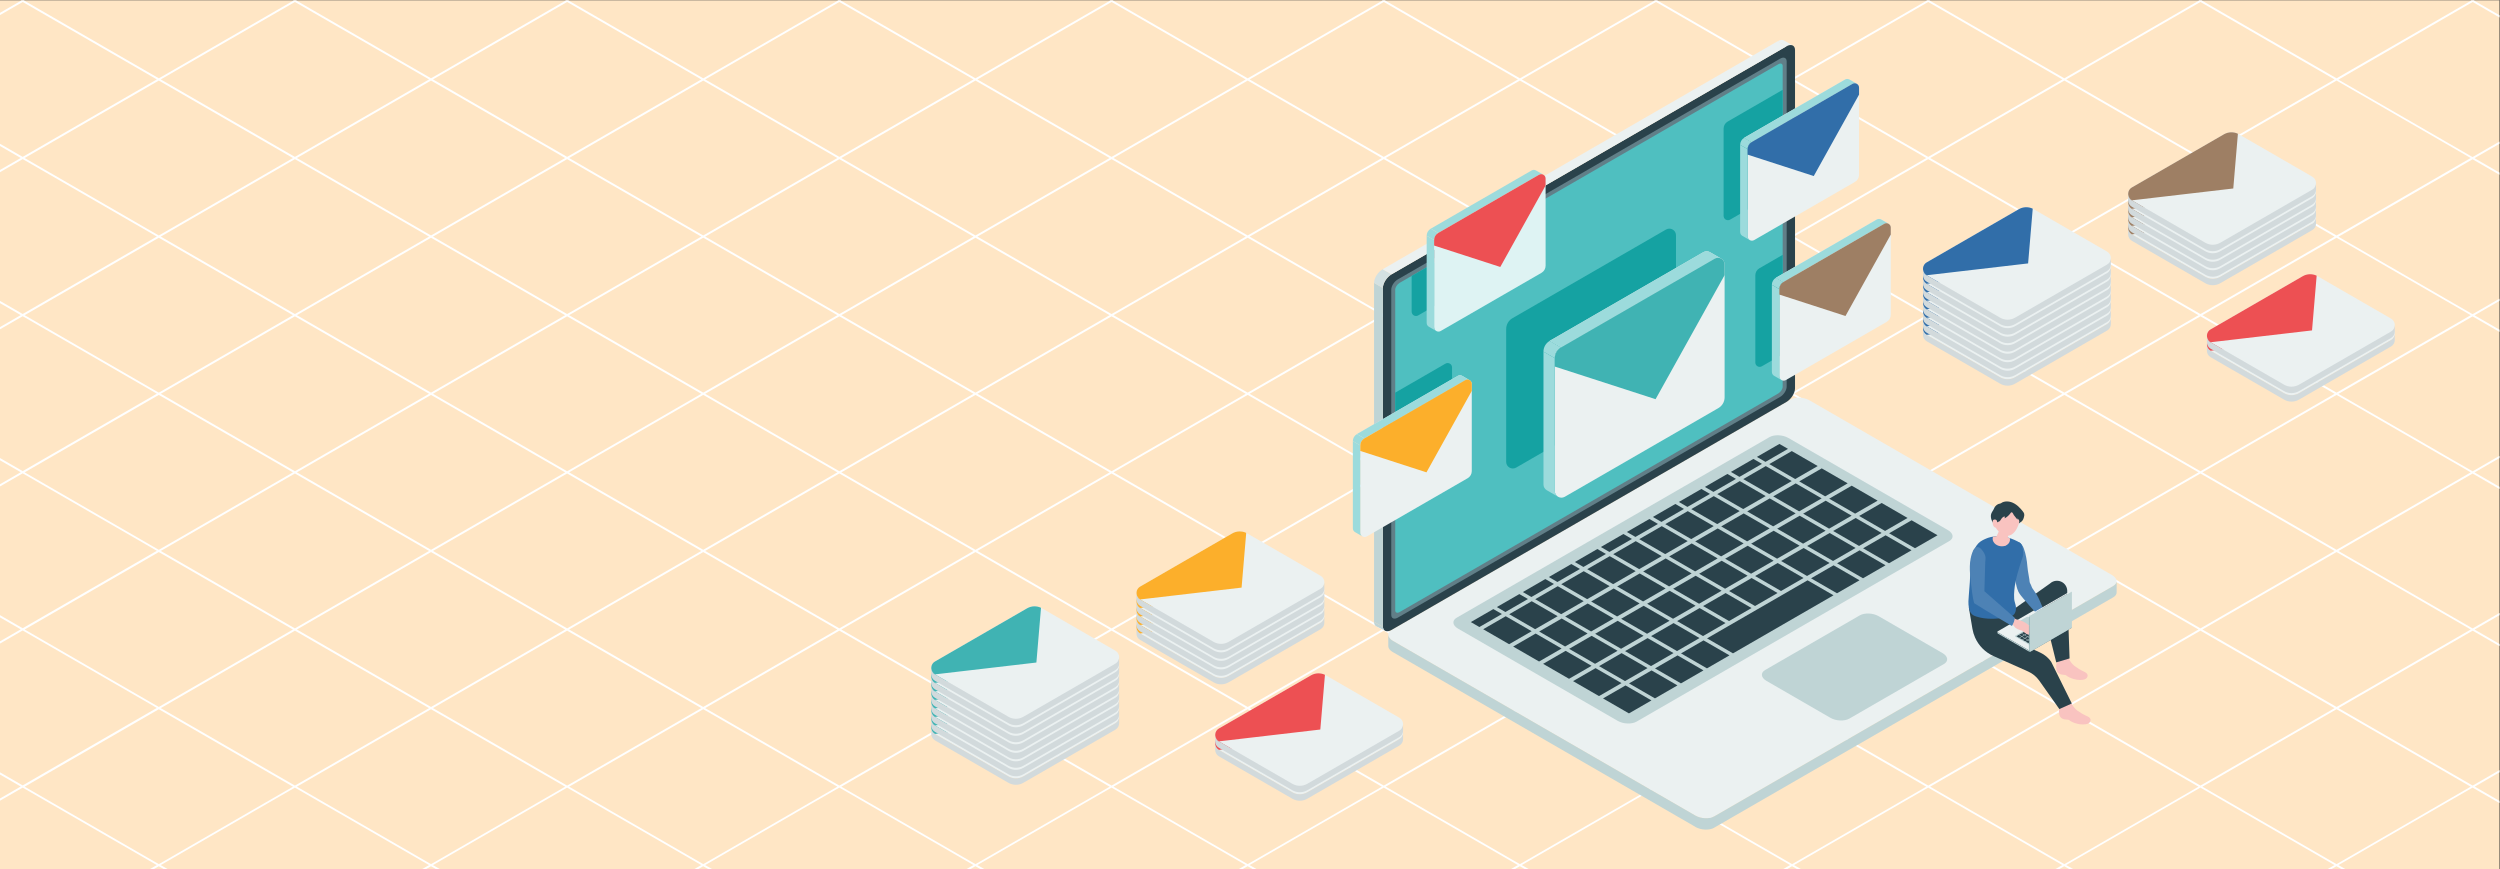 <?xml version="1.0" encoding="UTF-8"?>
<svg id="_お問い合わせ" data-name="お問い合わせ" xmlns="http://www.w3.org/2000/svg" width="1280" height="445" viewBox="0 0 1280.26 445">
  <rect x="0" y="0" width="1280.26" height="445" fill="#333333" stroke="none"/>
  <defs>
    <style>
      .cls-1 {
        fill: #ed5053;
      }

      .cls-2 {
        fill: #9e7f64;
      }

      .cls-3 {
        fill: #def3f3;
      }

      .cls-4 {
        fill: #ebf1f1;
      }

      .cls-5 {
        fill: #f9c3c0;
      }

      .cls-6 {
        fill: #dee9e9;
      }

      .cls-7 {
        fill: #fff;
      }

      .cls-8 {
        fill: #99babb;
      }

      .cls-9 {
        fill: #d3e1e2;
      }

      .cls-10 {
        fill: #fcaf2b;
      }

      .cls-11 {
        fill: #4fbfc0;
      }

      .cls-12 {
        fill: #bfd4d5;
      }

      .cls-13 {
        fill: #617f88;
      }

      .cls-14 {
        fill: #40b3b3;
      }

      .cls-15 {
        fill: #4d82b5;
      }

      .cls-16 {
        fill: #15a2a2;
      }

      .cls-17 {
        fill: #316ea9;
      }

      .cls-18 {
        fill: #d2dadc;
      }

      .cls-19 {
        fill: #b0bec3;
      }

      .cls-20 {
        fill: #9cdbdc;
      }

      .cls-21 {
        fill: #2a424b;
      }

      .cls-22 {
        fill: #ffe6c5;
      }
    </style>
  </defs>
  <rect class="cls-22" y=".1" width="1280" height="445"/>
  <path class="cls-7" d="M1267.26,402.82l12.75-7.36v-1.15l-13.75,7.94-34.23-19.76-34.48-19.9,34.35-19.83,34.35-19.83,13.74,7.94v-1.15l-12.74-7.36,12.74-7.36v-.88.88-.08s0-1.08,0-1.08l-13.75,7.94-34.23-19.76-34.48-19.9,68.7-39.66,13.74,7.94v-1.15l-12.74-7.36,12.74-7.36v-1.15l-13.74,7.94-34.23-19.76-34.48-19.9,68.7-39.67,13.75,7.94v-1.15l-12.75-7.36,12.75-7.36v-1.15l-13.75,7.94-34.23-19.76-34.48-19.9,68.7-39.66,13.75,7.94v-1.15l-12.75-7.36,12.75-7.36v-1.15l-13.75,7.94-34.23-19.76-34.48-19.9L1266.26.97l13.74,7.94v-.81.81h0s0-1.15,0-1.15l-12.75-7.36h0s-.33-.19-.33-.19l-.05-.09h-1.23l-.05.09-25.22,14.56-43.81,25.29L1127.48.18l-.04-.06h-1.21l-.05.09-25.22,14.56-43.81,25.29L987.97.12h-1.13l-.05.09-45.86,26.48-23.17,13.38-60.12-34.71-8.92-5.15-.05-.09h-1.23l-.05.09-.33.19h0s-68.7,39.67-68.7,39.67l-27.82-16.06L709.25.17l-.03-.05h-1.19l-.05.09-.33.19h0s-68.7,39.67-68.7,39.67L569.75.12h-1.03l-.48.28h0s-68.7,39.66-68.7,39.66l-60.64-35.01-8.39-4.84-.05-.09h-1.23l-.05.09-21.95,12.67-47.09,27.19L291.43.39h0s-.38-.22-.38-.22l-.03-.06h-1.17l-.04.06-40.69,23.49-28.39,16.39L160.09,5.05,151.7.2l-.05-.09h-1.13l-41.73,24.1-27.45,15.85L12.29.2l-.05-.09h-1.13l-.48.28h0S0,6.53,0,6.53v1.15L11.62.97l68.7,39.66-34.35,19.83-34.35,19.83-11.62-6.71v1.15l10.62,6.13h0s0,0,0,0l-10.62,6.13v1.15l11.62-6.71,68.7,39.66-34.35,19.83-34.35,19.83-11.62-6.71v1.15l10.62,6.13h0s0,0,0,0l-10.62,6.13v1.15l11.62-6.71,68.7,39.67-34.35,19.83-34.35,19.83-11.62-6.71v1.15l10.62,6.13h0s0,0,0,0l-10.62,6.13v1.15l11.62-6.71,68.7,39.66-34.35,19.83-34.35,19.83-11.62-6.71v1.15l10.62,6.13h0s0,0,0,0l-10.62,6.13v1.15l11.62-6.71,68.7,39.67-53.5,30.89-15.2,8.78-11.62-6.71v1.15l10.62,6.13h0s0,0,0,0l-10.62,6.13v1.15l11.62-6.71,68.7,39.67-3.49,2.02h2l2.49-1.44,2.49,1.44h2l-3.49-2.02,68.7-39.67,68.7,39.67-3.49,2.02h2l2.49-1.44,2.49,1.44h2l-3.49-2.02,68.7-39.67,34.35,19.83,34.35,19.83-3.49,2.02h2l2.49-1.44,2.49,1.44h2l-3.49-2.02h0s0,0,0,0l68.7-39.67,68.7,39.66-3.49,2.02h2l2.49-1.44h0s0,0,0,0l2.49,1.44h2l-3.49-2.02,68.7-39.66,68.7,39.66-3.49,2.02h2l2.49-1.44,2.49,1.44h2l-3.49-2.02,68.7-39.66,68.7,39.67-3.49,2.02h2l2.49-1.44,2.49,1.44h2l-3.49-2.02,68.7-39.67,68.7,39.67-3.49,2.02h2l2.49-1.44,2.49,1.44h2l-3.49-2.02,68.7-39.67,68.7,39.67-3.49,2.02h2l2.49-1.44,2.49,1.44h2l-3.49-2.02,68.7-39.67,68.7,39.67-3.49,2.02h2l2.49-1.44,2.49,1.44h2l-3.49-2.02,46.26-26.71,22.44-12.96,13.75,7.94v-1.15l-12.75-7.36ZM1265.26,322.33l-34.35,19.83-34.35,19.83-68.7-39.67,34.35-19.83,34.35-19.83,68.7,39.66ZM267.21,227.87l-45.48-26.26,34.35-19.83,34.35-19.83,68.7,39.67-53.33,30.79-15.37,8.88-23.22-13.41ZM289.43,241.85l-34.35,19.83-34.35,19.83-68.7-39.66,68.7-39.66,52.32,30.21,16.38,9.46ZM360.13,202.18l68.7,39.66-34.35,19.83-34.35,19.83-68.7-39.66,68.7-39.66ZM361.13,201.61l34.35-19.83,34.35-19.83,68.7,39.67-34.35,19.83-34.35,19.83-68.7-39.66ZM465.19,222.02l34.35-19.83,52.32,30.21,16.38,9.46-34.35,19.83-34.35,19.83-68.7-39.66,34.35-19.83ZM546.02,227.87l-45.48-26.26,68.7-39.66,68.7,39.67-53.33,30.79-15.37,8.88-23.22-13.41ZM638.94,202.18l68.7,39.66-34.35,19.83-34.35,19.83-68.7-39.66,68.7-39.66ZM639.94,201.61l34.35-19.83,34.35-19.83,68.7,39.67-34.35,19.83-34.35,19.83-68.7-39.66ZM743.99,222.02l34.35-19.83,52.57,30.35,16.13,9.31-34.35,19.83-34.35,19.83-68.7-39.66,34.35-19.83ZM824.64,227.76l-45.3-26.15,68.7-39.66,68.7,39.67-34.35,19.83-34.35,19.83-23.4-13.51ZM883.4,222.02l34.35-19.83h0s0,0,0,0l68.7,39.67-34.35,19.83-34.35,19.83-68.7-39.66,34.35-19.83ZM918.75,201.61l68.7-39.66,68.7,39.66-53.16,30.69-15.54,8.97-68.7-39.67ZM1057.15,202.18l52.08,30.07,16.63,9.6-34.35,19.83-34.35,19.83-68.7-39.66,68.7-39.66ZM1103.82,227.98l-45.67-26.37,34.35-19.83,34.35-19.83,68.7,39.67-53.16,30.69-15.54,8.97-23.03-13.3ZM1058.15,121.12l34.35-19.83,34.35-19.83,68.7,39.66-34.35,19.83-34.35,19.83-68.7-39.66ZM1125.85,161.36l-34.35,19.83-34.35,19.83-68.7-39.66,34.35-19.83,34.35-19.83,68.7,39.66ZM1021.8,140.95l-34.35,19.83-68.7-39.66,34.35-19.83,34.35-19.83,68.7,39.66-34.35,19.83ZM986.45,161.36l-15.2,8.78-53.5,30.89-68.7-39.66,34.35-19.83,34.35-19.83,68.7,39.66ZM882.4,140.95l-34.35,19.83-68.7-39.66,34.35-19.83,34.35-19.83,68.7,39.66-34.35,19.83ZM847.04,161.36l-15.54,8.97-53.16,30.69-68.7-39.67,34.35-19.83,34.35-19.83,68.7,39.66ZM742.99,140.95l-34.35,19.83-68.7-39.66,34.35-19.83,34.35-19.83,68.7,39.66-34.35,19.83ZM707.64,161.36l-34.35,19.83-34.35,19.83-68.7-39.67,34.35-19.83,34.35-19.83,68.7,39.66ZM603.59,140.95l-34.35,19.83-68.7-39.66,34.35-19.83,34.35-19.83,68.7,39.66-34.35,19.83ZM568.24,161.36l-15.37,8.88-53.33,30.79-68.7-39.67,34.35-19.83,34.35-19.83,68.7,39.66ZM464.19,140.95l-34.35,19.83-68.7-39.66,34.35-19.83,34.35-19.83,68.7,39.66-34.35,19.83ZM428.83,161.36l-34.35,19.83-34.35,19.83-68.7-39.67,34.35-19.83,34.35-19.83,68.7,39.66ZM324.78,140.95l-34.35,19.83-68.7-39.66,34.35-19.83,34.35-19.83,68.7,39.66-34.35,19.83ZM289.43,161.36l-34.35,19.83-34.35,19.83-68.7-39.66,34.35-19.83,34.35-19.83,68.7,39.66ZM185.38,140.95l-34.35,19.83-68.7-39.66,34.35-19.83,34.35-19.83,68.7,39.66-34.35,19.83ZM219.73,201.61l-53.33,30.79-15.37,8.88-68.7-39.67,68.7-39.66,68.7,39.66ZM219.73,282.09l-34.35,19.83-34.35,19.83-68.7-39.66,34.35-19.83,34.35-19.83,68.7,39.66ZM186.38,302.5l34.35-19.83,68.7,39.66-15.37,8.88-53.33,30.79-68.7-39.67,34.35-19.83ZM221.73,282.09l34.35-19.83,34.35-19.83,68.7,39.66-34.35,19.83-34.35,19.83-68.7-39.66ZM325.78,302.5l34.35-19.83,68.7,39.66-34.35,19.83-34.35,19.83-68.7-39.67,34.35-19.83ZM361.13,282.09l34.35-19.83,34.35-19.83,68.7,39.66-34.35,19.83-34.35,19.83-68.7-39.66ZM465.19,302.5l34.35-19.83,68.7,39.66-15.37,8.88-53.33,30.79-68.7-39.67,34.35-19.83ZM500.54,282.09l34.35-19.83,34.35-19.83,68.7,39.66-34.35,19.83-34.35,19.83-68.7-39.66ZM604.59,302.5l34.35-19.83,68.7,39.66-15.37,8.88-53.33,30.79-68.7-39.66,34.35-19.83ZM639.94,282.09l34.35-19.83,34.35-19.83,68.7,39.66-34.35,19.83-34.35,19.83-68.7-39.66ZM743.99,302.5l34.35-19.83,68.7,39.66-34.35,19.83-34.35,19.83-68.7-39.66,34.35-19.83ZM779.34,282.09l34.35-19.83,34.35-19.83,68.7,39.66-34.35,19.83-34.35,19.83-68.7-39.66ZM883.4,302.5l34.35-19.83,68.7,39.66-34.35,19.83-34.35,19.83-68.7-39.67,34.35-19.83ZM918.75,282.09l34.35-19.83,34.35-19.83,68.7,39.66-34.35,19.83-34.35,19.83-68.7-39.66ZM1022.8,302.5l34.35-19.83,68.7,39.66-15.2,8.78-53.5,30.89-68.7-39.67,34.35-19.83ZM1058.15,282.09l34.35-19.83,34.35-19.83,68.7,39.66-34.35,19.83-34.35,19.83-68.7-39.66ZM1265.26,241.85l-68.7,39.66-68.7-39.66,68.7-39.66,68.7,39.66ZM1265.26,161.36l-68.7,39.67-68.7-39.67,34.35-19.83,34.35-19.83,68.7,39.66ZM1196.55,41.21h0s68.7,39.67,68.7,39.67l-68.7,39.66-68.7-39.66,34.35-19.83,34.35-19.83h0ZM1126.85.97l68.7,39.67-34.35,19.83-34.35,19.83-23.03-13.3-45.67-26.37L1126.85.97ZM1057.15,41.21l52.08,30.07,16.63,9.6-34.35,19.83-34.35,19.83-68.7-39.66,34.35-19.83,34.35-19.83ZM953.1,20.8L987.45.97l68.7,39.67-34.35,19.83-34.35,19.83-68.7-39.66,34.35-19.83ZM986.45,80.88l-34.35,19.83-34.35,19.83-68.7-39.66,68.7-39.66,68.7,39.66ZM848.04.97l68.7,39.67-53.5,30.89-15.2,8.78-23.4-13.51-45.3-26.15L848.04.97ZM778.34,41.21l52.57,30.35,16.13,9.31-34.35,19.83-34.35,19.83-68.7-39.66,34.35-19.83,34.35-19.83ZM674.29,20.8L708.64.97l68.7,39.67-34.35,19.83-34.35,19.83-68.7-39.66,34.35-19.83ZM707.64,80.88l-34.35,19.83-34.35,19.83-68.7-39.66,68.7-39.66,68.7,39.66ZM569.24.97l68.7,39.67-53.33,30.79-15.37,8.88-23.22-13.41-45.48-26.26L569.24.97ZM551.86,71.42l16.38,9.46-34.35,19.83-34.35,19.83-68.7-39.66,68.7-39.66,52.32,30.21ZM429.83.97l68.7,39.66-53.33,30.79-15.37,8.88-68.7-39.67L429.83.97ZM360.13,41.21h0s68.7,39.67,68.7,39.67l-34.35,19.83-34.35,19.83-68.7-39.66,34.35-19.83,34.35-19.83h0ZM241.62,29.16L290.43.97l68.7,39.66-34.35,19.83-34.35,19.83-23.22-13.41-45.48-26.26,19.89-11.48ZM273.05,71.42l16.38,9.46-34.35,19.83-34.35,19.83-68.7-39.66,68.7-39.66,52.32,30.21ZM109.88,24.73L151.03.97l68.7,39.66-53.33,30.79-15.37,8.88-68.7-39.67,27.56-15.91ZM12.62,80.88l34.35-19.83,34.35-19.83,68.7,39.67-34.35,19.83-34.35,19.83L12.62,80.88ZM12.62,161.36l34.35-19.83,34.35-19.83,68.7,39.66-15.37,8.88-53.33,30.79L12.62,161.36ZM12.62,241.85l34.35-19.83,34.35-19.83h0s0,0,0,0l68.7,39.67-34.35,19.83-34.35,19.83L12.62,241.85ZM12.62,322.33l34.35-19.83,34.35-19.83,68.7,39.66-34.35,19.83-34.35,19.83-68.7-39.67ZM136.23,410.78l-54.9,31.7-47.37-27.35-21.33-12.31,68.7-39.66,68.7,39.66-13.8,7.97ZM82.33,362.58l34.35-19.83,34.35-19.83,68.7,39.67-34.35,19.83-34.35,19.83-68.7-39.66ZM220.73,442.48l-68.7-39.67,34.35-19.83,34.35-19.83,52.32,30.21,16.38,9.46-68.7,39.67ZM267.21,388.84l-45.48-26.26,68.7-39.66,68.7,39.67-53.33,30.79-15.37,8.88-23.22-13.41ZM415.04,410.78l-54.9,31.7-68.7-39.67,68.7-39.66,68.7,39.66-13.8,7.97ZM361.13,362.58l34.35-19.83,34.35-19.83,68.7,39.67-34.35,19.83-34.35,19.83-68.7-39.66ZM554.44,410.78l-54.9,31.7h0s0,0,0,0l-68.7-39.66,34.35-19.83,34.35-19.83,52.32,30.21,16.38,9.46-13.8,7.97ZM546.02,388.84l-45.48-26.26,68.7-39.66,68.7,39.67-34.35,19.83-34.35,19.83-23.22-13.41ZM638.94,442.48l-46.33-26.75-22.37-12.92,34.35-19.83,34.35-19.83h0s0,0,0,0l68.7,39.67-68.7,39.66ZM639.94,362.58l68.7-39.66,68.7,39.66-53.5,30.89-15.2,8.78-68.7-39.67ZM778.34,442.48l-68.7-39.67,68.7-39.66,52.57,30.35,16.13,9.31-68.7,39.67ZM824.64,388.73l-45.3-26.15,34.35-19.83,34.35-19.83,68.7,39.67-53.5,30.89-15.2,8.78-23.4-13.51ZM972.86,410.66l-55.12,31.82-47.37-27.35-21.33-12.31,68.7-39.66,68.7,39.66-13.58,7.84ZM918.75,362.58l34.35-19.83,34.35-19.83,68.7,39.67-34.35,19.83-34.35,19.83-68.7-39.66ZM1057.15,442.48l-68.7-39.67,34.35-19.83,34.35-19.83,52.08,30.07,16.63,9.6-68.7,39.67ZM1103.82,388.95l-45.67-26.37,68.7-39.66,68.7,39.67-53.16,30.69-15.54,8.97-23.03-13.3ZM1243.93,415.13l-47.38,27.35-48.28-27.88-20.42-11.79,68.7-39.66,68.7,39.66-21.33,12.31Z"/>
  <g>
    <g>
      <g>
        <path class="cls-4" d="M918.27,23.37c-.81-.55-2.07-.48-3.47.33l-4.53-2.61c1.37-.79,2.6-.88,3.41-.37l4.58,2.65Z"/>
        <g>
          <path class="cls-4" d="M1082.24,300.02l-204.36,117.99c-2.48,1.43-6.8,1.25-9.66-.39l-154.93-89.48c-2.85-1.65-3.16-4.14-.68-5.58l204.36-117.99c2.48-1.43,6.8-1.25,9.66.39l154.93,89.48c2.85,1.65,3.16,4.14.68,5.58Z"/>
          <path class="cls-12" d="M995.48,340l-48.43,27.96c-2.48,1.43-6.8,1.25-9.66-.39l-32.77-18.93c-2.85-1.65-3.16-4.14-.68-5.58l48.43-27.96c2.48-1.43,6.8-1.25,9.66.39l32.77,18.93c2.85,1.65,3.16,4.14.68,5.58Z"/>
          <path class="cls-12" d="M998.26,277.03l-160.17,92.47c-2.48,1.43-6.8,1.25-9.66-.39l-81.79-47.24c-2.85-1.65-3.16-4.14-.68-5.58l160.17-92.47c2.48-1.43,6.8-1.25,9.66.39l81.79,47.24c2.85,1.65,3.16,4.14.68,5.58Z"/>
          <polygon class="cls-21" points="992.21 274.06 980.68 280.71 967.41 273.04 978.93 266.39 992.21 274.06"/>
          <polygon class="cls-21" points="976.87 265.2 965.35 271.85 952.07 264.18 963.6 257.53 976.87 265.2"/>
          <polygon class="cls-21" points="961.54 256.34 950.01 262.99 936.73 255.33 948.26 248.67 961.54 256.34"/>
          <polygon class="cls-21" points="946.2 247.48 934.67 254.14 921.39 246.47 932.92 239.81 946.2 247.48"/>
          <polygon class="cls-21" points="930.86 238.62 919.33 245.28 906.05 237.61 917.58 230.95 930.86 238.62"/>
          <polygon class="cls-21" points="978.9 281.75 967.37 288.4 954.09 280.73 965.62 274.08 978.9 281.75"/>
          <polygon class="cls-21" points="963.56 272.89 952.03 279.54 938.75 271.87 950.28 265.22 963.56 272.89"/>
          <polygon class="cls-21" points="948.22 264.03 936.69 270.68 923.41 263.01 934.94 256.36 948.22 264.03"/>
          <polygon class="cls-21" points="932.88 255.17 921.35 261.82 908.07 254.15 919.6 247.5 932.88 255.17"/>
          <polygon class="cls-21" points="917.54 246.31 906.01 252.96 892.73 245.3 904.26 238.64 917.54 246.31"/>
          <polygon class="cls-21" points="965.58 289.44 954.05 296.09 940.77 288.42 952.3 281.77 965.58 289.44"/>
          <polygon class="cls-21" points="950.24 280.58 938.71 287.23 925.43 279.56 936.96 272.91 950.24 280.58"/>
          <polygon class="cls-21" points="934.9 271.72 923.37 278.37 910.09 270.7 921.62 264.05 934.9 271.72"/>
          <polygon class="cls-21" points="919.56 262.86 908.03 269.51 894.75 261.84 906.28 255.19 919.56 262.86"/>
          <polygon class="cls-21" points="904.22 254 892.69 260.65 879.41 252.98 890.94 246.33 904.22 254"/>
          <polygon class="cls-21" points="952.26 297.12 940.73 303.78 927.45 296.11 938.98 289.45 952.26 297.12"/>
          <polygon class="cls-21" points="936.92 288.26 925.39 294.92 912.11 287.25 923.64 280.6 936.92 288.26"/>
          <polygon class="cls-21" points="921.58 279.41 910.05 286.06 896.77 278.39 908.3 271.74 921.58 279.41"/>
          <polygon class="cls-21" points="906.24 270.55 894.71 277.2 881.44 269.53 892.96 262.88 906.24 270.55"/>
          <polygon class="cls-21" points="890.9 261.69 879.37 268.34 866.1 260.67 877.63 254.02 890.9 261.69"/>
          <polygon class="cls-21" points="923.6 295.95 912.07 302.61 898.8 294.94 910.32 288.28 923.6 295.95"/>
          <polygon class="cls-21" points="908.26 287.09 896.73 293.75 883.46 286.08 894.99 279.43 908.26 287.09"/>
          <polygon class="cls-21" points="892.92 278.24 881.4 284.89 868.12 277.22 879.65 270.57 892.92 278.24"/>
          <polygon class="cls-21" points="877.59 269.38 866.06 276.03 852.78 268.36 864.31 261.71 877.59 269.38"/>
          <polygon class="cls-21" points="910.28 303.64 898.76 310.3 885.48 302.63 897.01 295.97 910.28 303.64"/>
          <polygon class="cls-21" points="894.95 294.78 883.42 301.44 870.14 293.77 881.67 287.11 894.95 294.78"/>
          <polygon class="cls-21" points="879.61 285.92 868.08 292.58 854.8 284.91 866.33 278.25 879.61 285.92"/>
          <polygon class="cls-21" points="864.27 277.06 852.74 283.72 839.46 276.05 850.99 269.4 864.27 277.06"/>
          <polygon class="cls-21" points="896.97 311.33 885.44 317.99 872.16 310.32 883.69 303.66 896.97 311.33"/>
          <polygon class="cls-21" points="881.63 302.47 870.1 309.13 856.82 301.46 868.35 294.8 881.63 302.47"/>
          <polygon class="cls-21" points="866.29 293.61 854.76 300.27 841.48 292.6 853.01 285.94 866.29 293.61"/>
          <polygon class="cls-21" points="850.95 284.75 839.42 291.41 826.14 283.74 837.67 277.08 850.95 284.75"/>
          <polygon class="cls-21" points="938.94 304.81 887.46 334.54 874.18 326.87 925.66 297.14 938.94 304.81"/>
          <polygon class="cls-21" points="883.65 319.02 872.12 325.68 858.84 318.01 870.37 311.35 883.65 319.02"/>
          <polygon class="cls-21" points="868.31 310.16 856.78 316.82 843.5 309.15 855.03 302.49 868.31 310.16"/>
          <polygon class="cls-21" points="852.97 301.3 841.44 307.96 828.16 300.29 839.69 293.63 852.97 301.3"/>
          <polygon class="cls-21" points="837.63 292.44 826.1 299.1 812.82 291.43 824.35 284.77 837.63 292.44"/>
          <polygon class="cls-21" points="885.67 335.57 874.14 342.23 860.86 334.56 872.39 327.9 885.67 335.57"/>
          <polygon class="cls-21" points="870.33 326.71 858.8 333.37 845.52 325.7 857.05 319.04 870.33 326.71"/>
          <polygon class="cls-21" points="854.99 317.85 843.46 324.51 830.18 316.84 841.71 310.18 854.99 317.85"/>
          <polygon class="cls-21" points="839.65 308.99 828.12 315.65 814.85 307.98 826.37 301.32 839.65 308.99"/>
          <polygon class="cls-21" points="824.31 300.13 812.79 306.79 799.51 299.12 811.04 292.46 824.31 300.13"/>
          <polygon class="cls-21" points="872.35 343.26 860.82 349.92 847.54 342.25 859.07 335.59 872.35 343.26"/>
          <polygon class="cls-21" points="857.01 334.4 845.48 341.06 832.21 333.39 843.73 326.73 857.01 334.4"/>
          <polygon class="cls-21" points="841.67 325.54 830.15 332.2 816.87 324.53 828.4 317.87 841.67 325.54"/>
          <polygon class="cls-21" points="826.34 316.68 814.81 323.34 801.53 315.67 813.06 309.01 826.34 316.68"/>
          <polygon class="cls-21" points="811 307.82 799.47 314.48 786.19 306.81 797.72 300.15 811 307.82"/>
          <polygon class="cls-21" points="859.03 350.95 847.51 357.6 834.23 349.93 845.76 343.28 859.03 350.95"/>
          <polygon class="cls-21" points="843.7 342.09 832.17 348.74 818.89 341.08 830.42 334.42 843.7 342.09"/>
          <polygon class="cls-21" points="828.36 333.23 816.83 339.89 803.55 332.22 815.08 325.56 828.36 333.23"/>
          <polygon class="cls-21" points="813.02 324.37 801.49 331.03 788.21 323.36 799.74 316.7 813.02 324.37"/>
          <polygon class="cls-21" points="797.68 315.51 786.15 322.17 772.87 314.5 784.4 307.84 797.68 315.51"/>
          <polygon class="cls-21" points="845.72 358.64 834.19 365.29 820.91 357.62 832.44 350.97 845.72 358.64"/>
          <polygon class="cls-21" points="830.38 349.78 818.85 356.43 805.57 348.76 817.1 342.11 830.38 349.78"/>
          <polygon class="cls-21" points="815.04 340.92 803.51 347.57 790.23 339.91 801.76 333.25 815.04 340.92"/>
          <polygon class="cls-21" points="799.7 332.06 788.17 338.72 774.89 331.05 786.42 324.39 799.7 332.06"/>
          <polygon class="cls-21" points="784.36 323.2 772.83 329.86 759.55 322.19 771.08 315.53 784.36 323.2"/>
          <polygon class="cls-21" points="915.63 229.82 904.1 236.48 899.71 233.94 911.24 227.29 915.63 229.82"/>
          <polygon class="cls-21" points="902.31 237.51 890.78 244.17 886.39 241.63 897.92 234.97 902.31 237.51"/>
          <polygon class="cls-21" points="888.99 245.2 877.46 251.86 873.07 249.32 884.6 242.66 888.99 245.2"/>
          <polygon class="cls-21" points="875.67 252.89 864.14 259.55 859.75 257.01 871.28 250.35 875.67 252.89"/>
          <polygon class="cls-21" points="862.36 260.58 850.83 267.24 846.43 264.7 857.96 258.04 862.36 260.58"/>
          <polygon class="cls-21" points="849.04 268.27 837.51 274.92 833.12 272.39 844.65 265.73 849.04 268.27"/>
          <polygon class="cls-21" points="835.72 275.96 824.19 282.61 819.8 280.08 831.33 273.42 835.72 275.96"/>
          <polygon class="cls-21" points="822.4 283.65 810.87 290.3 806.48 287.77 818.01 281.11 822.4 283.65"/>
          <polygon class="cls-21" points="809.08 291.34 797.55 297.99 793.16 295.45 804.69 288.8 809.08 291.34"/>
          <polygon class="cls-21" points="795.77 299.02 784.24 305.68 779.85 303.14 791.37 296.49 795.77 299.02"/>
          <polygon class="cls-21" points="782.45 306.71 770.92 313.37 766.53 310.83 778.06 304.18 782.45 306.71"/>
          <polygon class="cls-21" points="769.13 314.4 757.6 321.06 753.21 318.52 764.74 311.87 769.13 314.4"/>
        </g>
        <path class="cls-21" d="M712.62,322.55l202.18-116.73c2.45-1.42,4.44-4.55,4.44-7V25.58c0-2.45-1.99-3.29-4.44-1.88l-202.18,116.73c-2.45,1.42-4.44,4.55-4.44,7v173.24c0,2.45,1.99,3.29,4.44,1.88Z"/>
        <path class="cls-13" d="M715.8,316.26l195.83-113.06c1.84-1.06,3.33-3.41,3.33-5.25V31.4c0-1.84-1.49-2.47-3.33-1.41l-195.83,113.06c-1.84,1.06-3.33,3.41-3.33,5.25v166.55c0,1.84,1.49,2.47,3.33,1.41Z"/>
        <path class="cls-11" d="M716.72,313.41l193.98-111.99c1.23-.71,2.22-2.28,2.22-3.5V33.78c0-1.23-.99-1.65-2.22-.94l-193.98,111.99c-1.23.71-2.22,2.28-2.22,3.5v164.14c0,1.23.99,1.65,2.22.94Z"/>
        <polygon class="cls-12" points="708.18 147.43 703.65 144.82 703.65 318.4 708.18 321.01 708.18 147.43"/>
        <path class="cls-9" d="M708.09,137.82c-2.45,1.42-4.44,4.55-4.44,7l4.53,2.61c0-2.45,1.99-5.59,4.44-7l-4.53-2.61Z"/>
        <polygon class="cls-4" points="910.28 21.09 708.09 137.82 712.62 140.43 914.8 23.7 910.28 21.09"/>
        <path class="cls-12" d="M708.19,321.01c.08.94.48,1.61,1.09,1.96l-.44-.24-3.89-1.94c-.8-.34-1.3-1.16-1.3-2.39l4.54,2.62Z"/>
      </g>
      <g>
        <path class="cls-16" d="M854.93,117.04c-.29,0-.59.03-.88.1s-.59.19-.87.36l-78.67,45.42c-.12.07-.24.15-.36.22-1.06.71-1.86,1.7-2.34,2.85-.05.13-.1.26-.15.39-.22.65-.34,1.35-.34,2.06h0v68.03c0,2.62,2.83,4.25,5.1,2.95l78.67-45.42c1.97-1.14,3.19-3.24,3.19-5.52v-68.03c0-1.96-1.59-3.38-3.35-3.41Z"/>
        <g>
          <path class="cls-4" d="M799.41,177.86l78.67-45.42c2.27-1.31,5.1.33,5.1,2.95v68.03c0,2.28-1.22,4.38-3.19,5.52l-78.67,45.42c-2.27,1.31-5.1-.33-5.1-2.95v-68.03c0-2.28,1.22-4.38,3.19-5.52Z"/>
          <path class="cls-6" d="M878.09,132.44l-5.8-3.35c1.13-.65,2.4-.57,3.39,0l5.81,3.35c-.99-.57-2.26-.65-3.39,0Z"/>
          <polygon class="cls-6" points="793.61 174.51 799.41 177.86 878.09 132.44 872.28 129.09 793.61 174.51"/>
          <g>
            <path class="cls-20" d="M875.67,129.08c-.99-.57-2.26-.64-3.39,0l-78.67,45.42,5.8,3.35,78.67-45.42c1.13-.65,2.4-.57,3.39,0l-5.81-3.35Z"/>
            <path class="cls-20" d="M790.42,248.06c0,1.32.71,2.38,1.71,2.95l5.81,3.36c-1-.57-1.72-1.64-1.72-2.96v-68.03l-5.8-3.35v68.03Z"/>
            <path class="cls-20" d="M790.41,180.03l5.81,3.36c0-2.28,1.22-4.38,3.19-5.46l-5.8-3.41c-1.97,1.14-3.2,3.24-3.2,5.52Z"/>
          </g>
          <path class="cls-14" d="M796.22,187.66v-4.28c0-2.28,1.22-4.38,3.19-5.52l78.67-45.42c2.27-1.31,5.1.33,5.1,2.95v5.45l-35.35,63.54-51.62-16.71Z"/>
        </g>
      </g>
      <g>
        <path class="cls-16" d="M882.66,65.84v2.81h0v41.84c0,1.72,1.86,2.79,3.35,1.93l26.91-15.54v-50.94l-28.17,16.26c-1.3.75-2.09,2.13-2.09,3.63Z"/>
        <g>
          <path class="cls-4" d="M897.04,72.7l51.64-29.81c1.49-.86,3.35.21,3.35,1.93v44.65c0,1.5-.8,2.88-2.09,3.63l-51.64,29.81c-1.49.86-3.35-.21-3.35-1.93v-44.65c0-1.5.8-2.88,2.09-3.63Z"/>
          <path class="cls-6" d="M948.68,42.89l-3.81-2.2c.74-.43,1.57-.38,2.22,0l3.81,2.2c-.65-.37-1.49-.43-2.23,0Z"/>
          <polygon class="cls-6" points="893.23 70.5 897.04 72.7 948.68 42.89 944.87 40.69 893.23 70.5"/>
          <g>
            <path class="cls-20" d="M947.1,40.68c-.65-.37-1.48-.42-2.22,0l-51.64,29.81,3.81,2.2,51.64-29.81c.74-.43,1.58-.38,2.23,0l-3.81-2.2Z"/>
            <path class="cls-20" d="M891.14,118.78c0,.87.47,1.56,1.12,1.94l3.81,2.2c-.66-.37-1.13-1.08-1.13-1.94v-44.65l-3.81-2.2v44.65Z"/>
            <path class="cls-20" d="M891.14,74.13l3.81,2.2c0-1.5.8-2.88,2.09-3.58l-3.81-2.24c-1.3.75-2.1,2.13-2.1,3.62Z"/>
          </g>
          <path class="cls-17" d="M894.95,79.14v-2.81c0-1.5.8-2.88,2.09-3.63l51.64-29.81c1.49-.86,3.35.21,3.35,1.93v3.58l-23.2,41.71-33.88-10.97Z"/>
        </g>
      </g>
      <g>
        <path class="cls-16" d="M743.6,232.74v-44.65c0-.54-.18-1.01-.48-1.38-.12-.15-.25-.28-.4-.39-.38-.28-.84-.45-1.32-.46-.19,0-.39.02-.58.07-.19.05-.39.13-.57.23l-25.75,14.87v50.94l27.01-15.59c1.3-.75,2.09-2.13,2.09-3.63Z"/>
        <g>
          <path class="cls-4" d="M698.71,224.44l51.64-29.81c1.49-.86,3.35.21,3.35,1.93v44.65c0,1.5-.8,2.88-2.09,3.63l-51.64,29.81c-1.49.86-3.35-.21-3.35-1.93v-44.65c0-1.5.8-2.88,2.09-3.63Z"/>
          <path class="cls-6" d="M750.35,194.63l-3.81-2.2c.74-.43,1.57-.38,2.22,0l3.81,2.2c-.65-.37-1.49-.43-2.23,0Z"/>
          <polygon class="cls-6" points="694.9 222.24 698.71 224.44 750.35 194.63 746.54 192.43 694.9 222.24"/>
          <g>
            <path class="cls-20" d="M748.76,192.42c-.65-.37-1.48-.42-2.22,0l-51.64,29.81,3.81,2.2,51.64-29.81c.74-.43,1.58-.38,2.23,0l-3.81-2.2Z"/>
            <path class="cls-20" d="M692.81,270.52c0,.87.47,1.56,1.12,1.94l3.81,2.2c-.66-.37-1.13-1.08-1.13-1.94v-44.65l-3.81-2.2v44.65Z"/>
            <path class="cls-20" d="M692.8,225.87l3.81,2.2c0-1.5.8-2.88,2.09-3.58l-3.81-2.24c-1.3.75-2.1,2.13-2.1,3.62Z"/>
          </g>
          <path class="cls-10" d="M696.62,230.88v-2.81c0-1.5.8-2.88,2.09-3.63l51.64-29.81c1.49-.86,3.35.21,3.35,1.93v3.58l-23.2,41.71-33.88-10.97Z"/>
        </g>
      </g>
      <g>
        <path class="cls-16" d="M726.26,161.48l51.64-29.81c1.3-.75,2.09-2.13,2.09-3.63v-19.74l-57.08,32.96v18.29c0,1.72,1.86,2.79,3.35,1.93Z"/>
        <path class="cls-3" d="M736.52,119.26l51.64-29.81c1.49-.86,3.35.21,3.35,1.93v44.65c0,1.5-.8,2.88-2.09,3.63l-51.64,29.81c-1.49.86-3.35-.21-3.35-1.93v-44.65c0-1.5.8-2.88,2.09-3.63Z"/>
        <g>
          <path class="cls-20" d="M786.57,87.24c-.65-.37-1.48-.42-2.22,0l-51.64,29.81,3.81,2.2,51.64-29.81c.74-.43,1.58-.38,2.23,0l-3.81-2.2Z"/>
          <path class="cls-20" d="M730.61,165.34c0,.87.47,1.56,1.12,1.94l3.81,2.2c-.66-.37-1.13-1.08-1.13-1.94v-44.65l-3.81-2.2v44.65Z"/>
          <path class="cls-20" d="M730.61,120.68l3.81,2.2c0-1.5.8-2.88,2.09-3.58l-3.81-2.24c-1.3.75-2.1,2.13-2.1,3.62Z"/>
        </g>
        <path class="cls-1" d="M734.42,125.7v-2.81c0-1.5.8-2.88,2.09-3.63l51.64-29.81c1.49-.86,3.35.21,3.35,1.93v3.58l-23.2,41.71-33.88-10.97Z"/>
      </g>
      <g>
        <path class="cls-16" d="M901,137.32c-1.3.75-2.09,2.13-2.09,3.63v2.81h0v41.84c0,1.72,1.86,2.79,3.35,1.93l10.66-6.15v-50.94l-11.91,6.88Z"/>
        <g>
          <path class="cls-4" d="M913.29,144.38l51.64-29.81c1.49-.86,3.35.21,3.35,1.93v44.65c0,1.5-.8,2.88-2.09,3.63l-51.64,29.81c-1.49.86-3.35-.21-3.35-1.93v-44.65c0-1.5.8-2.88,2.09-3.63Z"/>
          <path class="cls-6" d="M964.93,114.56l-3.81-2.2c.74-.43,1.57-.38,2.22,0l3.81,2.2c-.65-.37-1.49-.43-2.23,0Z"/>
          <polygon class="cls-6" points="909.49 142.18 913.29 144.38 964.93 114.56 961.12 112.36 909.49 142.18"/>
          <g>
            <path class="cls-20" d="M963.35,112.36c-.65-.37-1.48-.42-2.22,0l-51.64,29.81,3.81,2.2,51.64-29.81c.74-.43,1.58-.38,2.23,0l-3.81-2.2Z"/>
            <path class="cls-20" d="M907.39,190.46c0,.87.47,1.56,1.12,1.94l3.81,2.2c-.66-.37-1.13-1.08-1.13-1.94v-44.65l-3.81-2.2v44.65Z"/>
            <path class="cls-20" d="M907.39,145.8l3.81,2.2c0-1.5.8-2.88,2.09-3.58l-3.81-2.24c-1.3.75-2.1,2.13-2.1,3.62Z"/>
          </g>
          <path class="cls-2" d="M911.2,150.81v-2.81c0-1.5.8-2.88,2.09-3.63l51.64-29.81c1.49-.86,3.35.21,3.35,1.93v3.58l-23.2,41.71-33.88-10.97Z"/>
        </g>
      </g>
    </g>
    <path class="cls-12" d="M713.26,333.89l154.97,89.51v.04c2.85,1.65,7.18,1.83,9.66.39h-.07l204.43-118.02c1.15-.66,1.7-1.56,1.68-2.49h0v-6.01s0,.22,0,.22c.02.93-.53,1.82-1.68,2.49l-204.36,117.99c-2.48,1.43-6.8,1.25-9.66-.39l-154.93-89.48c-1.52-.88-2.32-2-2.36-3.07v-.14s0,5.77,0,5.77v.12c0,1.07.79,2.2,2.31,3.08"/>
  </g>
  <g>
    <path class="cls-5" d="M1055.31,360.75c-.1.11-.19.27-.29.52-.59,1.42-.76,2.62-.51,4.13.08.47.16.95.38,1.37.37.72,1.1,1.2,1.88,1.45.78.25,1.55.17,2.34.3.51.08.84.49,1.29.75.63.36,1.29.66,1.97.91,1.76.63,3.78.93,5.64.69.68-.09,1.37-.29,1.89-.74s.84-1.17.67-1.83c-.23-.89-1.18-1.34-2.02-1.71-1.72-.76-3.24-1.68-4.76-2.77-1.33-.96-2.36-2.49-3.18-3.91-1.5.03-2.99.22-4.46.52-.42.09-.64.13-.82.32Z"/>
    <path class="cls-5" d="M1053.95,337.78c-.1.11-.19.27-.3.51-.62,1.41-.81,2.6-.58,4.12.07.47.14.95.35,1.38.36.73,1.08,1.22,1.85,1.48.78.26,1.55.2,2.33.34.51.09.83.51,1.27.77.62.37,1.27.69,1.95.94,1.75.66,3.77.99,5.63.79.68-.07,1.37-.27,1.9-.71.53-.44.86-1.16.7-1.82-.22-.89-1.16-1.36-1.99-1.75-1.71-.79-3.21-1.74-4.71-2.86-1.32-.98-2.32-2.53-3.11-3.96-1.5,0-2.99.17-4.46.44-.43.08-.65.12-.82.31Z"/>
    <path class="cls-21" d="M1008.25,311.08l1.84,10.9c.26,1.53.71,3.03,1.34,4.45h0c1.87,4.23,5.25,7.62,9.47,9.5l17.72,7.91c2.28,1.02,4.24,2.63,5.68,4.66l10.3,14.56,6.38-2.85-10.59-21.39c-1.41-2.02-3.34-3.63-5.58-4.67l-18.82-8.67,10.11-5.63-1.89-5.15-25.97-3.62Z"/>
    <path class="cls-21" d="M1056.3,298.24h0c1.59,1.06,2.48,2.89,2.33,4.79l1.21,34.11-6.83,2.02-3.68-14.9c-.69-3.36-.78-6.82-.27-10.21h0s-16.87,11.57-16.87,11.57l-5.85-10.24,23.42-16.57c1.78-1.69,4.49-1.93,6.54-.57Z"/>
    <g>
      <g>
        <path class="cls-4" d="M1060.82,320.94l-20.88,12.06c-.25.15-.7.13-.99-.04l-15.83-9.14c-.29-.17-.32-.42-.07-.57l20.88-12.06c.25-.15.7-.13.99.04l15.83,9.14c.29.17.32.42.07.57Z"/>
        <polygon class="cls-12" points="1039.02 333 1023.11 323.81 1023.11 324.41 1039.02 333.6 1039.02 333"/>
        <polygon class="cls-13" points="1039.92 333 1039.92 333.6 1060.75 321.58 1060.75 320.99 1039.92 333"/>
        <path class="cls-8" d="M1039.02,333.59h0c.28.16.63.16.91,0h0v-.59h0c-.28.16-.63.16-.91,0h0s0,.59,0,.59Z"/>
        <path class="cls-12" d="M1023.11,324.41c-.16-.09-.24-.21-.24-.32h0v-.59h0c0,.11.08.23.24.32v.59"/>
        <path class="cls-19" d="M1060.75,321.58c.16-.09.24-.21.24-.32h0v-.59h0c0,.11-.08.23-.24.32v.59"/>
      </g>
      <path class="cls-12" d="M1042.25,318.43l-4.95,2.86c-.25.15-.7.13-.99-.04l-3.35-1.93c-.29-.17-.32-.42-.07-.57l4.95-2.86c.25-.15.7-.13.99.04l3.35,1.93c.29.17.32.42.07.57Z"/>
      <g>
        <path class="cls-12" d="M1032.04,325.49l16.37-9.45c.25-.15.7-.13.99.04l8.36,4.83c.29.17.32.42.07.57l-16.37,9.45c-.25.15-.7.13-.99-.04l-8.36-4.83c-.29-.17-.32-.42-.07-.57Z"/>
        <polygon class="cls-21" points="1032.65 325.79 1033.83 325.11 1035.19 325.9 1034.01 326.58 1032.65 325.79"/>
        <polygon class="cls-21" points="1034.22 326.7 1035.4 326.02 1036.76 326.8 1035.58 327.48 1034.22 326.7"/>
        <polygon class="cls-21" points="1035.79 327.6 1036.97 326.92 1038.32 327.71 1037.14 328.39 1035.79 327.6"/>
        <polygon class="cls-21" points="1037.36 328.51 1038.53 327.83 1039.89 328.61 1038.71 329.29 1037.36 328.51"/>
        <polygon class="cls-21" points="1038.92 329.42 1040.1 328.73 1041.46 329.52 1040.28 330.2 1038.92 329.42"/>
        <polygon class="cls-21" points="1034.01 325.01 1035.19 324.33 1036.55 325.11 1035.37 325.79 1034.01 325.01"/>
        <polygon class="cls-21" points="1035.58 325.91 1036.76 325.23 1038.12 326.02 1036.94 326.7 1035.58 325.91"/>
        <polygon class="cls-21" points="1037.15 326.82 1038.33 326.14 1039.68 326.92 1038.51 327.6 1037.15 326.82"/>
        <polygon class="cls-21" points="1038.72 327.72 1039.89 327.04 1041.25 327.83 1040.07 328.51 1038.72 327.72"/>
        <polygon class="cls-21" points="1040.28 328.63 1041.46 327.95 1042.82 328.73 1041.64 329.41 1040.28 328.63"/>
        <polygon class="cls-21" points="1035.37 324.22 1036.55 323.54 1037.91 324.33 1036.73 325.01 1035.37 324.22"/>
        <polygon class="cls-21" points="1036.94 325.13 1038.12 324.45 1039.48 325.23 1038.3 325.91 1036.94 325.13"/>
        <polygon class="cls-21" points="1038.51 326.03 1039.69 325.35 1041.05 326.14 1039.87 326.82 1038.51 326.03"/>
        <polygon class="cls-21" points="1040.08 326.94 1041.26 326.26 1042.61 327.04 1041.43 327.72 1040.08 326.94"/>
        <polygon class="cls-21" points="1041.65 327.84 1042.82 327.16 1044.18 327.95 1043 328.63 1041.65 327.84"/>
        <polygon class="cls-21" points="1036.74 323.44 1037.91 322.76 1039.27 323.54 1038.09 324.22 1036.74 323.44"/>
        <polygon class="cls-21" points="1038.3 324.34 1039.48 323.66 1040.84 324.45 1039.66 325.13 1038.3 324.34"/>
        <polygon class="cls-21" points="1039.87 325.25 1041.05 324.57 1042.41 325.35 1041.23 326.03 1039.87 325.25"/>
        <polygon class="cls-21" points="1041.44 326.15 1042.62 325.47 1043.97 326.26 1042.8 326.94 1041.44 326.15"/>
        <polygon class="cls-21" points="1043.01 327.06 1044.18 326.38 1045.54 327.16 1044.36 327.84 1043.01 327.06"/>
        <polygon class="cls-21" points="1039.66 323.56 1040.84 322.88 1042.2 323.66 1041.02 324.34 1039.66 323.56"/>
        <polygon class="cls-21" points="1041.23 324.46 1042.41 323.78 1043.77 324.56 1042.59 325.24 1041.23 324.46"/>
        <polygon class="cls-21" points="1042.8 325.37 1043.98 324.69 1045.34 325.47 1044.16 326.15 1042.8 325.37"/>
        <polygon class="cls-21" points="1044.37 326.27 1045.55 325.59 1046.9 326.38 1045.72 327.06 1044.37 326.27"/>
        <polygon class="cls-21" points="1041.03 322.77 1042.2 322.09 1043.56 322.87 1042.38 323.55 1041.03 322.77"/>
        <polygon class="cls-21" points="1042.59 323.68 1043.77 323 1045.13 323.78 1043.95 324.46 1042.59 323.68"/>
        <polygon class="cls-21" points="1044.16 324.58 1045.34 323.9 1046.7 324.68 1045.52 325.36 1044.16 324.58"/>
        <polygon class="cls-21" points="1045.73 325.49 1046.91 324.81 1048.26 325.59 1047.09 326.27 1045.73 325.49"/>
        <polygon class="cls-21" points="1042.39 321.98 1043.56 321.3 1044.92 322.09 1043.74 322.77 1042.39 321.98"/>
        <polygon class="cls-21" points="1043.95 322.89 1045.13 322.21 1046.49 322.99 1045.31 323.67 1043.95 322.89"/>
        <polygon class="cls-21" points="1045.52 323.79 1046.7 323.11 1048.06 323.9 1046.88 324.58 1045.52 323.79"/>
        <polygon class="cls-21" points="1047.09 324.7 1048.27 324.02 1049.62 324.8 1048.45 325.48 1047.09 324.7"/>
        <polygon class="cls-21" points="1038.1 322.65 1043.36 319.61 1044.72 320.4 1039.45 323.43 1038.1 322.65"/>
        <polygon class="cls-21" points="1043.75 321.2 1044.93 320.52 1046.28 321.3 1045.1 321.98 1043.75 321.2"/>
        <polygon class="cls-21" points="1045.32 322.1 1046.49 321.42 1047.85 322.21 1046.67 322.89 1045.32 322.1"/>
        <polygon class="cls-21" points="1046.88 323.01 1048.06 322.33 1049.42 323.11 1048.24 323.79 1046.88 323.01"/>
        <polygon class="cls-21" points="1048.45 323.91 1049.63 323.23 1050.99 324.02 1049.81 324.7 1048.45 323.91"/>
        <polygon class="cls-21" points="1043.54 319.51 1044.72 318.83 1046.08 319.61 1044.9 320.29 1043.54 319.51"/>
        <polygon class="cls-21" points="1045.11 320.41 1046.29 319.73 1047.64 320.52 1046.47 321.2 1045.11 320.41"/>
        <polygon class="cls-21" points="1046.68 321.32 1047.85 320.64 1049.21 321.42 1048.03 322.1 1046.68 321.32"/>
        <polygon class="cls-21" points="1048.24 322.22 1049.42 321.54 1050.78 322.33 1049.6 323.01 1048.24 322.22"/>
        <polygon class="cls-21" points="1049.81 323.13 1050.99 322.45 1052.35 323.23 1051.17 323.91 1049.81 323.13"/>
        <polygon class="cls-21" points="1044.9 318.72 1046.08 318.04 1047.44 318.82 1046.26 319.51 1044.9 318.72"/>
        <polygon class="cls-21" points="1046.47 319.63 1047.65 318.95 1049.01 319.73 1047.83 320.41 1046.47 319.63"/>
        <polygon class="cls-21" points="1048.04 320.53 1049.22 319.85 1050.57 320.64 1049.39 321.32 1048.04 320.53"/>
        <polygon class="cls-21" points="1049.61 321.44 1050.78 320.76 1052.14 321.54 1050.96 322.22 1049.61 321.44"/>
        <polygon class="cls-21" points="1051.17 322.34 1052.35 321.66 1053.71 322.45 1052.53 323.13 1051.17 322.34"/>
        <polygon class="cls-21" points="1046.26 317.94 1047.44 317.26 1048.8 318.04 1047.62 318.72 1046.26 317.94"/>
        <polygon class="cls-21" points="1047.83 318.84 1049.01 318.16 1050.37 318.94 1049.19 319.62 1047.83 318.84"/>
        <polygon class="cls-21" points="1049.4 319.75 1050.58 319.07 1051.93 319.85 1050.76 320.53 1049.4 319.75"/>
        <polygon class="cls-21" points="1050.97 320.65 1052.14 319.97 1053.5 320.76 1052.32 321.44 1050.97 320.65"/>
        <polygon class="cls-21" points="1052.53 321.56 1053.71 320.88 1055.07 321.66 1053.89 322.34 1052.53 321.56"/>
        <polygon class="cls-21" points="1047.62 317.15 1048.8 316.47 1050.16 317.25 1048.98 317.93 1047.62 317.15"/>
        <polygon class="cls-21" points="1049.19 318.05 1050.37 317.37 1051.73 318.16 1050.55 318.84 1049.19 318.05"/>
        <polygon class="cls-21" points="1050.76 318.96 1051.94 318.28 1053.29 319.06 1052.12 319.74 1050.76 318.96"/>
        <polygon class="cls-21" points="1052.33 319.87 1053.51 319.19 1054.86 319.97 1053.68 320.65 1052.33 319.87"/>
        <polygon class="cls-21" points="1053.89 320.77 1055.07 320.09 1056.43 320.87 1055.25 321.56 1053.89 320.77"/>
        <polygon class="cls-21" points="1040.48 330.31 1041.66 329.63 1042.11 329.89 1040.93 330.57 1040.48 330.31"/>
        <polygon class="cls-21" points="1041.84 329.53 1043.02 328.85 1043.47 329.11 1042.29 329.79 1041.84 329.53"/>
        <polygon class="cls-21" points="1043.2 328.74 1044.38 328.06 1044.83 328.32 1043.65 329 1043.2 328.74"/>
        <polygon class="cls-21" points="1044.56 327.96 1045.74 327.28 1046.19 327.54 1045.01 328.22 1044.56 327.96"/>
        <polygon class="cls-21" points="1045.92 327.17 1047.1 326.49 1047.55 326.75 1046.37 327.43 1045.92 327.17"/>
        <polygon class="cls-21" points="1047.28 326.39 1048.46 325.7 1048.91 325.96 1047.73 326.64 1047.28 326.39"/>
        <polygon class="cls-21" points="1048.65 325.6 1049.82 324.92 1050.27 325.18 1049.09 325.86 1048.65 325.6"/>
        <polygon class="cls-21" points="1050.01 324.81 1051.19 324.13 1051.63 324.39 1050.46 325.07 1050.01 324.81"/>
        <polygon class="cls-21" points="1051.37 324.03 1052.55 323.35 1053 323.61 1051.82 324.29 1051.37 324.03"/>
        <polygon class="cls-21" points="1052.73 323.24 1053.91 322.56 1054.36 322.82 1053.18 323.5 1052.73 323.24"/>
        <polygon class="cls-21" points="1054.09 322.46 1055.27 321.78 1055.72 322.04 1054.54 322.72 1054.09 322.46"/>
        <polygon class="cls-21" points="1055.45 321.67 1056.63 320.99 1057.08 321.25 1055.9 321.93 1055.45 321.67"/>
      </g>
    </g>
    <path class="cls-15" d="M1039.52,299.09c-.03,1.89-1.94,4.09-3.77,4.38-2,.32-2.59-1.39-2.98-2.93-.44-1.74-.84-3.49-1.22-5.24-1.28-5.88-4.12-12.69-.59-16.6,2.79-3.09,4.82.43,5.48,2.23.99,2.7,1.58,6.15,1.79,8.98.22,3.01,1.04,5.97,1.27,8.93,0,.09,0,.17,0,.26Z"/>
    <path class="cls-17" d="M1008.25,311.08c-.37-2.08-.19-4.44-.03-6.09.42-4.55.7-9.12.87-13.69.08-2.33.17-4.68.77-6.94.49-1.86,1.33-3.62,2.45-5.18,1.16-1.61,2.37-2.32,4.17-3.16,2.09-.97,3.96-1.36,6.29-1.43,4.08-.12,7.99,1.18,11.49,3.22,1.6.93,1.61,3.51,1.81,5.11.21,1.66-.46,2.84-.94,4.34-.7,2.15-1.38,4.34-1.98,6.52-.76,2.76-1.36,5.58-1.61,8.44-.13,1.46-.19,2.95-.08,4.42.11,1.37.7,2.6.88,3.97.2,1.5-.09,3.17-1.19,4.21-.99.93-2.43,1.17-3.77,1.37-5.07.75-10.34,1.11-15.31-.51-.78-.25-1.57-.56-2.18-1.12-.9-.84-1.39-2.1-1.64-3.49Z"/>
    <path class="cls-5" d="M1024.33,279.66c-2.44-.38-4.16-2.28-3.86-4.24.03-.22.1-.44.18-.64,2.55-.33,5.36-.27,8.56.76.11.41.15.83.08,1.25-.31,1.96-2.53,3.25-4.96,2.87Z"/>
    <path class="cls-5" d="M1026.48,270.99c-1.53-.43-2.58.2-2.8.94l-2.19,4.77c-.17.88,1.1,2,2.84,2.5,1.74.49,3.3.18,3.47-.71l.73-5.43c.15-.78-.52-1.64-2.05-2.07Z"/>
    <path class="cls-5" d="M1029.31,258.64c-4.36-1.2-6.49,1.73-7.61,5.69-1.46,5.17,1.48,7.72,3.08,8.72,1.95,1.22,4.44,2.52,7.21-1.09,1.65-2.15,2.81-6.37,2.73-8.15-.06-1.55-1.05-3.98-5.41-5.18Z"/>
    <path class="cls-21" d="M1031.37,263.87c-.25-.37-.6-1.31-.98-1.52-.52-.28-.78.42-1.06.76-.76.94-1.7,1.73-2.76,2.31.05-.32.09-.64.14-.96-.69-.05-1.26.5-1.69,1.03-.33.41-.62,1.07-1.02,1.39-.25.2-.65.24-.94.38-.73.34-1.21,1.02-1.47,1.76-.63-.87-1.28-1.7-1.67-2.72-.36-.92-.5-1.94-.29-2.91.21-.91.74-1.56,1.19-2.34.35-.62.53-1.27,1.02-1.84.36-.42.79-.77,1.28-1.03.45-.25,1.3-.29,1.67-.57.8-.64,1.98-.87,2.98-.87,2.86,0,5.37,1.86,7.15,3.91.34.39.67.78.98,1.19.29.37.57.77.69,1.23.13.5.04,1.03-.08,1.53-.22.95-.59,1.92-1.37,2.51-.42.32-.95.52-1.23.97.12-.99.39-1.36-.27-2.18-.24-.3-.58-.59-.77-.94.18.31.35.63.53.94-.26.06-.49-.15-.67-.34-.47-.52-.92-1.1-1.34-1.71Z"/>
    <path class="cls-5" d="M1022.74,267.54s.17-1.52-1.16-1.54c-1.14-.01-1.23.71-1.12,2.02.11,1.31.78,2.04,1.57,2.13.79.09.71-2.61.71-2.61Z"/>
    <path class="cls-5" d="M1045.65,312.04l1.17,2.14,1.64,1.57c.62.78,1.41,2.04,1.79,2.96.41,1.01.72,1.75.81,2,.14.37.22.81-.06.9-.21.07-.51-.33-.51-.33,0,0,.65,1.17.72,1.34.07.18.17.53-.08.65-.24.12-.6-.19-.6-.19.27.48.19.75,0,.87-.24.15-.79-.32-.79-.32,0,0-.18.52-.94-.24-.68-.68-2-3.27-2-3.27-.41-.42-.8-.84-1.24-.95-.27-.07-.58.07-.72.31-.09.14-.15.75-.21.91-.15.43-.84,1.83-1.5,1.48-.04-.02-.07-.04-.09-.08-.02-.04-.01-.09,0-.14.04-.3.15-.61.24-.9.19-.62.36-1.24.54-1.86,0-.01,0-.03.01-.05.16-.49.15-1,0-1.5-.33-1.18.12-2.55.12-2.55-.46-1.05-1-2.16-1.72-3.05.75-.33,1.46-.76,2.1-1.27.06-.05.13-.1.2-.08.06.01.1.06.14.1.37.44.67,1.03.97,1.52Z"/>
    <path class="cls-15" d="M1046.12,311.27c.1.23.19.48.12.71-.07.24-.3.39-.51.52-.72.44-1.47.81-2.26,1.12-.23.09-.48.17-.72.1-.19-.06-.34-.21-.48-.36-2.07-2.22-4.14-4.45-6.04-6.82-.76-.95-1.68-1.94-2.29-3-.41-.73-.76-2-.14-2.71.27-.32.64-.53,1-.75.85-.51,1.6-.68,2.46-1.04.53-.22,1.23-1.01,1.86-.85.73.19,1.2,2.26,1.61,2.92.7,1.13,1.55,2.16,2.23,3.3,1.28,2.17,2.19,4.53,3.16,6.85Z"/>
    <g>
      <path class="cls-5" d="M1032.49,317.11s1.26.3,1.77.45c.57.17,1.12.38,1.65.62.98.45,1.89,1.02,2.72,1.69.05.04.1.08.15.12.71.6,1.31,1.32,1.95,1.99.16.17.48.37.41.67,0,.01-.1.27-.13.24,0,0,.37.41.25.68-.09.22-.3.35-.68.22,0,0,.24.26.15.52-.09.26-.37.26-.5.24-.14-.03-1.05-.35-1.05-.35,0,0,.31.18.26.4-.26,1.14-2.65-.65-2.98-.97-.2-.2-.4-.42-.64-.57-.34-.22-.76-.28-1.15-.38-.88-.22-1.71-.61-2.43-1.13-.69-.5-.91-1.27-1.63-1.7l-2.91-1.52,1.65-2.98,3.13,1.76Z"/>
      <path class="cls-15" d="M1016.2,302.72l15.58,13.65s-.13,1.16-.43,2.03c-.33.93-1.03,2.12-1.03,2.12,0,0-12.44-7.29-19.35-11.68-.67-1.98-1.38-7.85-1.69-10.66-.61-5.56-1.14-10.95,1.12-16.2.43-.99,1.34-1.91,2.42-1.84.79.05,1.45.61,1.96,1.21.86.99,1.84,2.47,1.99,3.81.1.85-.09,1.85-.12,2.73l-.19,6.43c-.08,2.8-.17,5.61-.25,8.41Z"/>
    </g>
    <g>
      <path class="cls-12" d="M1039.92,333.59l20.66-11.93c.25-.14.45-.47.45-.72v-17.71c0-.25-.2-.34-.45-.19l-20.66,11.93c-.25.14-.45.47-.45.72v17.71c0,.25.2.34.45.19Z"/>
      <polygon class="cls-8" points="1039.47 315.7 1039.01 315.43 1039.01 333.17 1039.47 333.44 1039.47 315.7"/>
      <path class="cls-9" d="M1039.46,314.71c-.25.14-.45.47-.45.72l.46.27c0-.25.2-.57.45-.72l-.46-.27Z"/>
      <polygon class="cls-4" points="1060.12 302.78 1039.46 314.71 1039.92 314.98 1060.59 303.05 1060.12 302.78"/>
      <path class="cls-4" d="M1060.94,303.02c-.08-.06-.21-.05-.35.03l-.46-.27c.14-.08.27-.09.35-.04l.47.27Z"/>
      <path class="cls-8" d="M1039.47,333.44c0,.1.05.16.11.2l-.05-.02-.4-.2c-.08-.03-.13-.12-.13-.24l.46.27Z"/>
    </g>
  </g>
  <g>
    <g>
      <path class="cls-4" d="M516.43,397.53l-37.6-21.71c-2.55-1.47-2.55-5.14,0-6.61l47.15-27.22c2.36-1.36,5.27-1.36,7.64,0l37.6,21.71c2.55,1.47,2.55,5.14,0,6.61l-47.15,27.22c-2.36,1.36-5.27,1.36-7.64,0Z"/>
      <path class="cls-18" d="M476.91,372.5c0,1.29.63,2.58,1.91,3.32l37.6,21.71c2.36,1.36,5.27,1.36,7.64,0l47.15-27.22c1.28-.74,1.91-2.03,1.91-3.32v3.32c0,1.29-.64,2.57-1.91,3.3h0s-47.15,27.22-47.15,27.22c-2.36,1.36-5.27,1.36-7.64,0l-37.6-21.71h0c-1.27-.73-1.91-2.02-1.91-3.3v-3.32Z"/>
      <path class="cls-14" d="M478.82,369.21l47.15-27.22c1.11-.64,2.34-.98,3.57-1.02,1.22-.04,2.44.21,3.57.75l-2.37,28.03-51.92,6.06c-.28-.16-.52-.35-.73-.55-1.78-1.69-1.54-4.75.73-6.06Z"/>
    </g>
    <g>
      <path class="cls-4" d="M516.43,393.17l-37.6-21.71c-2.55-1.47-2.55-5.14,0-6.61l47.15-27.22c2.36-1.36,5.27-1.36,7.64,0l37.6,21.71c2.55,1.47,2.55,5.14,0,6.61l-47.15,27.22c-2.36,1.36-5.27,1.36-7.64,0Z"/>
      <path class="cls-18" d="M476.91,368.14c0,1.29.63,2.58,1.91,3.32l37.6,21.71c2.36,1.36,5.27,1.36,7.64,0l47.15-27.22c1.28-.74,1.91-2.03,1.91-3.32v3.32c0,1.29-.64,2.57-1.91,3.3h0l-47.15,27.22c-2.36,1.36-5.27,1.36-7.64,0l-37.6-21.71h0c-1.27-.73-1.91-2.02-1.91-3.3v-3.32Z"/>
      <path class="cls-14" d="M478.82,364.85l47.15-27.22c1.11-.64,2.34-.98,3.57-1.02,1.22-.04,2.44.21,3.57.75l-2.37,28.03-51.92,6.06c-.28-.16-.52-.35-.73-.55-1.78-1.69-1.54-4.75.73-6.06Z"/>
    </g>
    <g>
      <path class="cls-4" d="M516.43,388.81l-37.6-21.71c-2.55-1.47-2.55-5.14,0-6.61l47.15-27.22c2.36-1.36,5.27-1.36,7.64,0l37.6,21.71c2.55,1.47,2.55,5.14,0,6.61l-47.15,27.22c-2.36,1.36-5.27,1.36-7.64,0Z"/>
      <path class="cls-18" d="M476.91,363.78c0,1.29.63,2.58,1.91,3.32l37.6,21.71c2.36,1.36,5.27,1.36,7.64,0l47.15-27.22c1.28-.74,1.91-2.03,1.91-3.32v3.32c0,1.29-.64,2.57-1.91,3.3h0s-47.15,27.22-47.15,27.22c-2.36,1.36-5.27,1.36-7.64,0l-37.6-21.71h0c-1.27-.73-1.91-2.02-1.91-3.3v-3.32Z"/>
      <path class="cls-14" d="M478.82,360.49l47.15-27.22c1.11-.64,2.34-.98,3.57-1.02,1.22-.04,2.44.21,3.57.75l-2.37,28.03-51.92,6.06c-.28-.16-.52-.35-.73-.55-1.78-1.69-1.54-4.75.73-6.06Z"/>
    </g>
    <g>
      <path class="cls-4" d="M516.43,384.46l-37.6-21.71c-2.55-1.47-2.55-5.14,0-6.61l47.15-27.22c2.36-1.36,5.27-1.36,7.64,0l37.6,21.71c2.55,1.47,2.55,5.14,0,6.61l-47.15,27.22c-2.36,1.36-5.27,1.36-7.64,0Z"/>
      <path class="cls-18" d="M476.91,359.43c0,1.29.63,2.58,1.91,3.32l37.6,21.71c2.36,1.36,5.27,1.36,7.64,0l47.15-27.22c1.28-.74,1.91-2.03,1.91-3.32v3.32c0,1.29-.64,2.57-1.91,3.3h0l-47.15,27.22c-2.36,1.36-5.27,1.36-7.64,0l-37.6-21.71h0c-1.27-.73-1.91-2.02-1.91-3.3v-3.32Z"/>
      <path class="cls-14" d="M478.82,356.13l47.15-27.22c1.11-.64,2.34-.98,3.57-1.02,1.22-.04,2.44.21,3.57.75l-2.37,28.03-51.92,6.06c-.28-.16-.52-.35-.73-.55-1.78-1.69-1.54-4.75.73-6.06Z"/>
    </g>
    <g>
      <path class="cls-4" d="M516.43,380.1l-37.6-21.71c-2.55-1.47-2.55-5.14,0-6.61l47.15-27.22c2.36-1.36,5.27-1.36,7.64,0l37.6,21.71c2.55,1.47,2.55,5.14,0,6.61l-47.15,27.22c-2.36,1.36-5.27,1.36-7.64,0Z"/>
      <path class="cls-18" d="M476.91,355.07c0,1.29.63,2.58,1.91,3.32l37.6,21.71c2.36,1.36,5.27,1.36,7.64,0l47.15-27.22c1.28-.74,1.91-2.03,1.91-3.32v3.32c0,1.29-.64,2.57-1.91,3.3h0s-47.15,27.22-47.15,27.22c-2.36,1.36-5.27,1.36-7.64,0l-37.6-21.71h0c-1.27-.73-1.91-2.02-1.91-3.3v-3.32Z"/>
      <path class="cls-14" d="M478.82,351.77l47.15-27.22c1.11-.64,2.34-.98,3.57-1.02,1.22-.04,2.44.21,3.57.75l-2.37,28.03-51.92,6.06c-.28-.16-.52-.35-.73-.55-1.78-1.69-1.54-4.75.73-6.06Z"/>
    </g>
    <g>
      <path class="cls-4" d="M516.43,375.74l-37.6-21.71c-2.55-1.47-2.55-5.14,0-6.61l47.15-27.22c2.36-1.36,5.27-1.36,7.64,0l37.6,21.71c2.55,1.47,2.55,5.14,0,6.61l-47.15,27.22c-2.36,1.36-5.27,1.36-7.64,0Z"/>
      <path class="cls-18" d="M476.91,350.71c0,1.29.63,2.58,1.91,3.32l37.6,21.71c2.36,1.36,5.27,1.36,7.64,0l47.15-27.22c1.28-.74,1.91-2.03,1.91-3.32v3.32c0,1.29-.64,2.57-1.91,3.3h0l-47.15,27.22c-2.36,1.36-5.27,1.36-7.64,0l-37.6-21.71h0c-1.27-.73-1.91-2.02-1.91-3.3v-3.32Z"/>
      <path class="cls-14" d="M478.82,347.42l47.15-27.22c1.11-.64,2.34-.98,3.57-1.02,1.22-.04,2.44.21,3.57.75l-2.37,28.03-51.92,6.06c-.28-.16-.52-.35-.73-.55-1.78-1.69-1.54-4.75.73-6.06Z"/>
    </g>
    <g>
      <path class="cls-4" d="M516.43,371.38l-37.6-21.71c-2.55-1.47-2.55-5.14,0-6.61l47.15-27.22c2.36-1.36,5.27-1.36,7.64,0l37.6,21.71c2.55,1.47,2.55,5.14,0,6.61l-47.15,27.22c-2.36,1.36-5.27,1.36-7.64,0Z"/>
      <path class="cls-18" d="M476.91,346.35c0,1.29.63,2.58,1.91,3.32l37.6,21.71c2.36,1.36,5.27,1.36,7.64,0l47.15-27.22c1.28-.74,1.91-2.03,1.91-3.32v3.32c0,1.29-.64,2.57-1.91,3.3h0s-47.15,27.22-47.15,27.22c-2.36,1.36-5.27,1.36-7.64,0l-37.6-21.71h0c-1.27-.73-1.91-2.02-1.91-3.3v-3.32Z"/>
      <path class="cls-14" d="M478.82,343.06l47.15-27.22c1.11-.64,2.34-.98,3.57-1.02,1.22-.04,2.44.21,3.57.75l-2.37,28.03-51.92,6.06c-.28-.16-.52-.35-.73-.55-1.78-1.69-1.54-4.75.73-6.06Z"/>
    </g>
    <g>
      <path class="cls-4" d="M516.43,367.03l-37.6-21.71c-2.55-1.47-2.55-5.14,0-6.61l47.15-27.22c2.36-1.36,5.27-1.36,7.64,0l37.6,21.71c2.55,1.47,2.55,5.14,0,6.61l-47.15,27.22c-2.36,1.36-5.27,1.36-7.64,0Z"/>
      <path class="cls-18" d="M476.91,341.99c0,1.29.63,2.58,1.91,3.32l37.6,21.71c2.36,1.36,5.27,1.36,7.64,0l47.15-27.22c1.28-.74,1.91-2.03,1.91-3.32v3.32c0,1.29-.64,2.57-1.91,3.3h0l-47.15,27.22c-2.36,1.36-5.27,1.36-7.64,0l-37.6-21.71h0c-1.27-.73-1.91-2.02-1.91-3.3v-3.32Z"/>
      <path class="cls-14" d="M478.82,338.7l47.15-27.22c1.11-.64,2.34-.98,3.57-1.02,1.22-.04,2.44.21,3.57.75l-2.37,28.03-51.92,6.06c-.28-.16-.52-.35-.73-.55-1.78-1.69-1.54-4.75.73-6.06Z"/>
    </g>
  </g>
  <g>
    <g>
      <path class="cls-4" d="M621.5,346.09l-37.6-21.71c-2.55-1.47-2.55-5.14,0-6.61l47.15-27.22c2.36-1.36,5.27-1.36,7.64,0l37.6,21.71c2.55,1.47,2.55,5.14,0,6.61l-47.15,27.22c-2.36,1.36-5.27,1.36-7.64,0Z"/>
      <path class="cls-18" d="M581.99,321.06c0,1.29.63,2.58,1.91,3.32l37.6,21.71c2.36,1.36,5.27,1.36,7.64,0l47.15-27.22c1.28-.74,1.91-2.03,1.91-3.32v3.32c0,1.29-.64,2.57-1.91,3.3h0s-47.15,27.22-47.15,27.22c-2.36,1.36-5.27,1.36-7.64,0l-37.6-21.71h0c-1.27-.73-1.91-2.02-1.91-3.3v-3.32Z"/>
      <path class="cls-10" d="M583.9,317.77l47.15-27.22c1.11-.64,2.34-.98,3.57-1.02,1.22-.04,2.44.21,3.57.75l-2.37,28.03-51.92,6.06c-.28-.16-.52-.35-.73-.55-1.78-1.69-1.54-4.75.73-6.06Z"/>
    </g>
    <g>
      <path class="cls-4" d="M621.5,341.73l-37.6-21.71c-2.55-1.47-2.55-5.14,0-6.61l47.15-27.22c2.36-1.36,5.27-1.36,7.64,0l37.6,21.71c2.55,1.47,2.55,5.14,0,6.61l-47.15,27.22c-2.36,1.36-5.27,1.36-7.64,0Z"/>
      <path class="cls-18" d="M581.99,316.7c0,1.29.63,2.58,1.91,3.32l37.6,21.71c2.36,1.36,5.27,1.36,7.64,0l47.15-27.22c1.28-.74,1.91-2.03,1.91-3.32v3.32c0,1.29-.64,2.57-1.91,3.3h0s-47.15,27.22-47.15,27.22c-2.36,1.36-5.27,1.36-7.64,0l-37.6-21.71h0c-1.27-.73-1.91-2.02-1.91-3.3v-3.32Z"/>
      <path class="cls-10" d="M583.9,313.41l47.15-27.22c1.11-.64,2.34-.98,3.57-1.02,1.22-.04,2.44.21,3.57.75l-2.37,28.03-51.92,6.06c-.28-.16-.52-.35-.73-.55-1.78-1.69-1.54-4.75.73-6.06Z"/>
    </g>
    <g>
      <path class="cls-4" d="M621.5,337.37l-37.6-21.71c-2.55-1.47-2.55-5.14,0-6.61l47.15-27.22c2.36-1.36,5.27-1.36,7.64,0l37.6,21.71c2.55,1.47,2.55,5.14,0,6.61l-47.15,27.22c-2.36,1.36-5.27,1.36-7.64,0Z"/>
      <path class="cls-18" d="M581.99,312.34c0,1.29.63,2.58,1.91,3.32l37.6,21.71c2.36,1.36,5.27,1.36,7.64,0l47.15-27.22c1.28-.74,1.91-2.03,1.91-3.32v3.32c0,1.29-.64,2.57-1.91,3.3h0l-47.15,27.22c-2.36,1.36-5.27,1.36-7.64,0l-37.6-21.71h0c-1.27-.73-1.91-2.02-1.91-3.3v-3.32Z"/>
      <path class="cls-10" d="M583.9,309.05l47.15-27.22c1.11-.64,2.34-.98,3.57-1.02,1.22-.04,2.44.21,3.57.75l-2.37,28.03-51.92,6.06c-.28-.16-.52-.35-.73-.55-1.78-1.69-1.54-4.75.73-6.06Z"/>
    </g>
    <g>
      <path class="cls-4" d="M621.5,333.02l-37.6-21.71c-2.55-1.47-2.55-5.14,0-6.61l47.15-27.22c2.36-1.36,5.27-1.36,7.64,0l37.6,21.71c2.55,1.47,2.55,5.14,0,6.61l-47.15,27.22c-2.36,1.36-5.27,1.36-7.64,0Z"/>
      <path class="cls-18" d="M581.99,307.99c0,1.29.63,2.58,1.91,3.32l37.6,21.71c2.36,1.36,5.27,1.36,7.64,0l47.15-27.22c1.28-.74,1.91-2.03,1.91-3.32v3.32c0,1.29-.64,2.57-1.91,3.3h0s-47.15,27.22-47.15,27.22c-2.36,1.36-5.27,1.36-7.64,0l-37.6-21.71h0c-1.27-.73-1.91-2.02-1.91-3.3v-3.32Z"/>
      <path class="cls-10" d="M583.9,304.69l47.15-27.22c1.11-.64,2.34-.98,3.57-1.02,1.22-.04,2.44.21,3.57.75l-2.37,28.03-51.92,6.06c-.28-.16-.52-.35-.73-.55-1.78-1.69-1.54-4.75.73-6.06Z"/>
    </g>
    <g>
      <path class="cls-4" d="M621.5,328.66l-37.6-21.71c-2.55-1.47-2.55-5.14,0-6.61l47.15-27.22c2.36-1.36,5.27-1.36,7.64,0l37.6,21.71c2.55,1.47,2.55,5.14,0,6.61l-47.15,27.22c-2.36,1.36-5.27,1.36-7.64,0Z"/>
      <path class="cls-18" d="M581.99,303.63c0,1.29.63,2.58,1.91,3.32l37.6,21.71c2.36,1.36,5.27,1.36,7.64,0l47.15-27.22c1.28-.74,1.91-2.03,1.91-3.32v3.32c0,1.29-.64,2.57-1.91,3.3h0l-47.15,27.22c-2.36,1.36-5.27,1.36-7.64,0l-37.6-21.71h0c-1.27-.73-1.91-2.02-1.91-3.3v-3.32Z"/>
      <path class="cls-10" d="M583.9,300.33l47.15-27.22c1.11-.64,2.34-.98,3.57-1.02,1.22-.04,2.44.21,3.57.75l-2.37,28.03-51.92,6.06c-.28-.16-.52-.35-.73-.55-1.78-1.69-1.54-4.75.73-6.06Z"/>
    </g>
  </g>
  <g>
    <g>
      <path class="cls-4" d="M661.82,405.69l-37.6-21.71c-2.55-1.47-2.55-5.14,0-6.61l47.15-27.22c2.36-1.36,5.27-1.36,7.64,0l37.6,21.71c2.55,1.47,2.55,5.14,0,6.61l-47.15,27.22c-2.36,1.36-5.27,1.36-7.64,0Z"/>
      <path class="cls-18" d="M622.31,380.66c0,1.29.63,2.58,1.91,3.32l37.6,21.71c2.36,1.36,5.27,1.36,7.64,0l47.15-27.22c1.28-.74,1.91-2.03,1.91-3.32v3.32c0,1.29-.64,2.57-1.91,3.3h0l-47.15,27.22c-2.36,1.36-5.27,1.36-7.64,0l-37.6-21.71h0c-1.27-.73-1.91-2.02-1.91-3.3v-3.32Z"/>
      <path class="cls-1" d="M624.22,377.37l47.15-27.22c1.11-.64,2.34-.98,3.57-1.02,1.22-.04,2.44.21,3.57.75l-2.37,28.03-51.92,6.06c-.28-.16-.52-.35-.73-.55-1.78-1.69-1.54-4.75.73-6.06Z"/>
    </g>
    <g>
      <path class="cls-4" d="M661.82,401.34l-37.6-21.71c-2.55-1.47-2.55-5.14,0-6.61l47.15-27.22c2.36-1.36,5.27-1.36,7.64,0l37.6,21.71c2.55,1.47,2.55,5.14,0,6.61l-47.15,27.22c-2.36,1.36-5.27,1.36-7.64,0Z"/>
      <path class="cls-18" d="M622.31,376.31c0,1.29.63,2.58,1.91,3.32l37.6,21.71c2.36,1.36,5.27,1.36,7.64,0l47.15-27.22c1.28-.74,1.91-2.03,1.91-3.32v3.32c0,1.29-.64,2.57-1.91,3.3h0s-47.15,27.22-47.15,27.22c-2.36,1.36-5.27,1.36-7.64,0l-37.6-21.71h0c-1.27-.73-1.91-2.02-1.91-3.3v-3.32Z"/>
      <path class="cls-1" d="M624.22,373.01l47.15-27.22c1.11-.64,2.34-.98,3.57-1.02,1.22-.04,2.44.21,3.57.75l-2.37,28.03-51.92,6.06c-.28-.16-.52-.35-.73-.55-1.78-1.69-1.54-4.75.73-6.06Z"/>
    </g>
  </g>
  <g>
    <g>
      <path class="cls-4" d="M1024.28,193.14l-37.6-21.71c-2.55-1.47-2.55-5.14,0-6.61l47.15-27.22c2.36-1.36,5.27-1.36,7.64,0l37.6,21.71c2.55,1.47,2.55,5.14,0,6.61l-47.15,27.22c-2.36,1.36-5.27,1.36-7.64,0Z"/>
      <path class="cls-18" d="M984.77,168.11c0,1.29.63,2.58,1.91,3.32l37.6,21.71c2.36,1.36,5.27,1.36,7.64,0l47.15-27.22c1.28-.74,1.91-2.03,1.91-3.32v3.32c0,1.29-.64,2.57-1.91,3.3h0s-47.15,27.22-47.15,27.22c-2.36,1.36-5.27,1.36-7.64,0l-37.6-21.71h0c-1.27-.73-1.91-2.02-1.91-3.3v-3.32Z"/>
      <path class="cls-17" d="M986.68,164.82l47.15-27.22c1.11-.64,2.34-.98,3.57-1.02,1.22-.04,2.44.21,3.57.75l-2.37,28.03-51.92,6.06c-.28-.16-.52-.35-.73-.55-1.78-1.69-1.54-4.75.73-6.06Z"/>
    </g>
    <g>
      <path class="cls-4" d="M1024.28,188.78l-37.6-21.71c-2.55-1.47-2.55-5.14,0-6.61l47.15-27.22c2.36-1.36,5.27-1.36,7.64,0l37.6,21.71c2.55,1.47,2.55,5.14,0,6.61l-47.15,27.22c-2.36,1.36-5.27,1.36-7.64,0Z"/>
      <path class="cls-18" d="M984.77,163.75c0,1.29.63,2.58,1.91,3.32l37.6,21.71c2.36,1.36,5.27,1.36,7.64,0l47.15-27.22c1.28-.74,1.91-2.03,1.91-3.32v3.32c0,1.29-.64,2.57-1.91,3.3h0l-47.15,27.22c-2.36,1.36-5.27,1.36-7.64,0l-37.6-21.71h0c-1.27-.73-1.91-2.02-1.91-3.3v-3.32Z"/>
      <path class="cls-17" d="M986.68,160.46l47.15-27.22c1.11-.64,2.34-.98,3.57-1.02,1.22-.04,2.44.21,3.57.75l-2.37,28.03-51.92,6.06c-.28-.16-.52-.35-.73-.55-1.78-1.69-1.54-4.75.73-6.06Z"/>
    </g>
    <g>
      <path class="cls-4" d="M1024.28,184.42l-37.6-21.71c-2.55-1.47-2.55-5.14,0-6.61l47.15-27.22c2.36-1.36,5.27-1.36,7.64,0l37.6,21.71c2.55,1.47,2.55,5.14,0,6.61l-47.15,27.22c-2.36,1.36-5.27,1.36-7.64,0Z"/>
      <path class="cls-18" d="M984.77,159.39c0,1.29.63,2.58,1.91,3.32l37.6,21.71c2.36,1.36,5.27,1.36,7.64,0l47.15-27.22c1.28-.74,1.91-2.03,1.91-3.32v3.32c0,1.29-.64,2.57-1.91,3.3h0s-47.15,27.22-47.15,27.22c-2.36,1.36-5.27,1.36-7.64,0l-37.6-21.71h0c-1.27-.73-1.91-2.02-1.91-3.3v-3.32Z"/>
      <path class="cls-17" d="M986.68,156.1l47.15-27.22c1.11-.64,2.34-.98,3.57-1.02,1.22-.04,2.44.21,3.57.75l-2.37,28.03-51.92,6.06c-.28-.16-.52-.35-.73-.55-1.78-1.69-1.54-4.75.73-6.06Z"/>
    </g>
    <g>
      <path class="cls-4" d="M1024.28,180.07l-37.6-21.71c-2.55-1.47-2.55-5.14,0-6.61l47.15-27.22c2.36-1.36,5.27-1.36,7.64,0l37.6,21.71c2.55,1.47,2.55,5.14,0,6.61l-47.15,27.22c-2.36,1.36-5.27,1.36-7.64,0Z"/>
      <path class="cls-18" d="M984.77,155.04c0,1.29.63,2.58,1.91,3.32l37.6,21.71c2.36,1.36,5.27,1.36,7.64,0l47.15-27.22c1.28-.74,1.91-2.03,1.91-3.32v3.32c0,1.29-.64,2.57-1.91,3.3h0l-47.15,27.22c-2.36,1.36-5.27,1.36-7.64,0l-37.6-21.71h0c-1.27-.73-1.91-2.02-1.91-3.3v-3.32Z"/>
      <path class="cls-17" d="M986.68,151.74l47.15-27.22c1.11-.64,2.34-.98,3.57-1.02,1.22-.04,2.44.21,3.57.75l-2.37,28.03-51.92,6.06c-.28-.16-.52-.35-.73-.55-1.78-1.69-1.54-4.75.73-6.06Z"/>
    </g>
    <g>
      <path class="cls-4" d="M1024.28,175.71l-37.6-21.71c-2.55-1.47-2.55-5.14,0-6.61l47.15-27.22c2.36-1.36,5.27-1.36,7.64,0l37.6,21.71c2.55,1.47,2.55,5.14,0,6.61l-47.15,27.22c-2.36,1.36-5.27,1.36-7.64,0Z"/>
      <path class="cls-18" d="M984.77,150.68c0,1.29.63,2.58,1.91,3.32l37.6,21.71c2.36,1.36,5.27,1.36,7.64,0l47.15-27.22c1.28-.74,1.91-2.03,1.91-3.32v3.32c0,1.29-.64,2.57-1.91,3.3h0s-47.15,27.22-47.15,27.22c-2.36,1.36-5.27,1.36-7.64,0l-37.6-21.71h0c-1.27-.73-1.91-2.02-1.91-3.3v-3.32Z"/>
      <path class="cls-17" d="M986.68,147.38l47.15-27.22c1.11-.64,2.34-.98,3.57-1.02,1.22-.04,2.44.21,3.57.75l-2.37,28.03-51.92,6.06c-.28-.16-.52-.35-.73-.55-1.78-1.69-1.54-4.75.73-6.06Z"/>
    </g>
    <g>
      <path class="cls-4" d="M1024.28,171.35l-37.6-21.71c-2.55-1.47-2.55-5.14,0-6.61l47.15-27.22c2.36-1.36,5.27-1.36,7.64,0l37.6,21.71c2.55,1.47,2.55,5.14,0,6.61l-47.15,27.22c-2.36,1.36-5.27,1.36-7.64,0Z"/>
      <path class="cls-18" d="M984.77,146.32c0,1.29.63,2.58,1.91,3.32l37.6,21.71c2.36,1.36,5.27,1.36,7.64,0l47.15-27.22c1.28-.74,1.91-2.03,1.91-3.32v3.32c0,1.29-.64,2.57-1.91,3.3h0l-47.15,27.22c-2.36,1.36-5.27,1.36-7.64,0l-37.6-21.71h0c-1.27-.73-1.91-2.02-1.91-3.3v-3.32Z"/>
      <path class="cls-17" d="M986.68,143.03l47.15-27.22c1.11-.64,2.34-.98,3.57-1.02,1.22-.04,2.44.21,3.57.75l-2.37,28.03-51.92,6.06c-.28-.16-.52-.35-.73-.55-1.78-1.69-1.54-4.75.73-6.06Z"/>
    </g>
    <g>
      <path class="cls-4" d="M1024.28,166.99l-37.6-21.71c-2.55-1.47-2.55-5.14,0-6.61l47.15-27.22c2.36-1.36,5.27-1.36,7.64,0l37.6,21.71c2.55,1.47,2.55,5.14,0,6.61l-47.15,27.22c-2.36,1.36-5.27,1.36-7.64,0Z"/>
      <path class="cls-18" d="M984.77,141.96c0,1.29.63,2.58,1.91,3.32l37.6,21.71c2.36,1.36,5.27,1.36,7.64,0l47.15-27.22c1.28-.74,1.91-2.03,1.91-3.32v3.32c0,1.29-.64,2.57-1.91,3.3h0s-47.15,27.22-47.15,27.22c-2.36,1.36-5.27,1.36-7.64,0l-37.6-21.71h0c-1.27-.73-1.91-2.02-1.91-3.3v-3.32Z"/>
      <path class="cls-17" d="M986.68,138.67l47.15-27.22c1.11-.64,2.34-.98,3.57-1.02,1.22-.04,2.44.21,3.57.75l-2.37,28.03-51.92,6.06c-.28-.16-.52-.35-.73-.55-1.78-1.69-1.54-4.75.73-6.06Z"/>
    </g>
    <g>
      <path class="cls-4" d="M1024.28,162.64l-37.6-21.71c-2.55-1.47-2.55-5.14,0-6.61l47.15-27.22c2.36-1.36,5.27-1.36,7.64,0l37.6,21.71c2.55,1.47,2.55,5.14,0,6.61l-47.15,27.22c-2.36,1.36-5.27,1.36-7.64,0Z"/>
      <path class="cls-18" d="M984.77,137.61c0,1.29.63,2.58,1.91,3.32l37.6,21.71c2.36,1.36,5.27,1.36,7.64,0l47.15-27.22c1.28-.74,1.91-2.03,1.91-3.32v3.32c0,1.29-.64,2.57-1.91,3.3h0l-47.15,27.22c-2.36,1.36-5.27,1.36-7.64,0l-37.6-21.71h0c-1.27-.73-1.91-2.02-1.91-3.3v-3.32Z"/>
      <path class="cls-17" d="M986.68,134.31l47.15-27.22c1.11-.64,2.34-.98,3.57-1.02,1.22-.04,2.44.21,3.57.75l-2.37,28.03-51.92,6.06c-.28-.16-.52-.35-.73-.55-1.78-1.69-1.54-4.75.73-6.06Z"/>
    </g>
  </g>
  <g>
    <g>
      <path class="cls-4" d="M1129.36,141.7l-37.6-21.71c-2.55-1.47-2.55-5.14,0-6.61l47.15-27.22c2.36-1.36,5.27-1.36,7.64,0l37.6,21.71c2.55,1.47,2.55,5.14,0,6.61l-47.15,27.22c-2.36,1.36-5.27,1.36-7.64,0Z"/>
      <path class="cls-18" d="M1089.84,116.67c0,1.29.63,2.58,1.91,3.32l37.6,21.71c2.36,1.36,5.27,1.36,7.64,0l47.15-27.22c1.28-.74,1.91-2.03,1.91-3.32v3.32c0,1.29-.64,2.57-1.91,3.3h0s-47.15,27.22-47.15,27.22c-2.36,1.36-5.27,1.36-7.64,0l-37.6-21.71h0c-1.27-.73-1.91-2.02-1.91-3.3v-3.32Z"/>
      <path class="cls-2" d="M1091.75,113.38l47.15-27.22c1.11-.64,2.34-.98,3.57-1.02,1.22-.04,2.44.21,3.57.75l-2.37,28.03-51.92,6.06c-.28-.16-.52-.35-.73-.55-1.78-1.69-1.54-4.75.73-6.06Z"/>
    </g>
    <g>
      <path class="cls-4" d="M1129.36,137.34l-37.6-21.71c-2.55-1.47-2.55-5.14,0-6.61l47.15-27.22c2.36-1.36,5.27-1.36,7.64,0l37.6,21.71c2.55,1.47,2.55,5.14,0,6.61l-47.15,27.22c-2.36,1.36-5.27,1.36-7.64,0Z"/>
      <path class="cls-18" d="M1089.84,112.31c0,1.29.63,2.58,1.91,3.32l37.6,21.71c2.36,1.36,5.27,1.36,7.64,0l47.15-27.22c1.28-.74,1.91-2.03,1.91-3.32v3.32c0,1.29-.64,2.57-1.91,3.3h0s-47.15,27.22-47.15,27.22c-2.36,1.36-5.27,1.36-7.64,0l-37.6-21.71h0c-1.27-.73-1.91-2.02-1.91-3.3v-3.32Z"/>
      <path class="cls-2" d="M1091.75,109.02l47.15-27.22c1.11-.64,2.34-.98,3.57-1.02,1.22-.04,2.44.21,3.57.75l-2.37,28.03-51.92,6.06c-.28-.16-.52-.35-.73-.55-1.78-1.69-1.54-4.75.73-6.06Z"/>
    </g>
    <g>
      <path class="cls-4" d="M1129.36,132.98l-37.6-21.71c-2.55-1.47-2.55-5.14,0-6.61l47.15-27.22c2.36-1.36,5.27-1.36,7.64,0l37.6,21.71c2.55,1.47,2.55,5.14,0,6.61l-47.15,27.22c-2.36,1.36-5.27,1.36-7.64,0Z"/>
      <path class="cls-18" d="M1089.84,107.95c0,1.29.63,2.58,1.91,3.32l37.6,21.71c2.36,1.36,5.27,1.36,7.64,0l47.15-27.22c1.28-.74,1.91-2.03,1.91-3.32v3.32c0,1.29-.64,2.57-1.91,3.3h0l-47.15,27.22c-2.36,1.36-5.27,1.36-7.64,0l-37.6-21.71h0c-1.27-.73-1.91-2.02-1.91-3.3v-3.32Z"/>
      <path class="cls-2" d="M1091.75,104.66l47.15-27.22c1.11-.64,2.34-.98,3.57-1.02,1.22-.04,2.44.21,3.57.75l-2.37,28.03-51.92,6.06c-.28-.16-.52-.35-.73-.55-1.78-1.69-1.54-4.75.73-6.06Z"/>
    </g>
    <g>
      <path class="cls-4" d="M1129.36,128.63l-37.6-21.71c-2.55-1.47-2.55-5.14,0-6.61l47.15-27.22c2.36-1.36,5.27-1.36,7.64,0l37.6,21.71c2.55,1.47,2.55,5.14,0,6.61l-47.15,27.22c-2.36,1.36-5.27,1.36-7.64,0Z"/>
      <path class="cls-18" d="M1089.84,103.6c0,1.29.63,2.58,1.91,3.32l37.6,21.71c2.36,1.36,5.27,1.36,7.64,0l47.15-27.22c1.28-.74,1.91-2.03,1.91-3.32v3.32c0,1.29-.64,2.57-1.91,3.3h0s-47.15,27.22-47.15,27.22c-2.36,1.36-5.27,1.36-7.64,0l-37.6-21.71h0c-1.27-.73-1.91-2.02-1.91-3.3v-3.32Z"/>
      <path class="cls-2" d="M1091.75,100.3l47.15-27.22c1.11-.64,2.34-.98,3.57-1.02,1.22-.04,2.44.21,3.57.75l-2.37,28.03-51.92,6.06c-.28-.16-.52-.35-.73-.55-1.78-1.69-1.54-4.75.73-6.06Z"/>
    </g>
    <g>
      <path class="cls-4" d="M1129.36,124.27l-37.6-21.71c-2.55-1.47-2.55-5.14,0-6.61l47.15-27.22c2.36-1.36,5.27-1.36,7.64,0l37.6,21.71c2.55,1.47,2.55,5.14,0,6.61l-47.15,27.22c-2.36,1.36-5.27,1.36-7.64,0Z"/>
      <path class="cls-18" d="M1089.84,99.24c0,1.29.63,2.58,1.91,3.32l37.6,21.71c2.36,1.36,5.27,1.36,7.64,0l47.15-27.22c1.28-.74,1.91-2.03,1.91-3.32v3.32c0,1.29-.64,2.57-1.91,3.3h0l-47.15,27.22c-2.36,1.36-5.27,1.36-7.64,0l-37.6-21.71h0c-1.27-.73-1.91-2.02-1.91-3.3v-3.32Z"/>
      <path class="cls-2" d="M1091.75,95.94l47.15-27.22c1.11-.64,2.34-.98,3.57-1.02,1.22-.04,2.44.21,3.57.75l-2.37,28.03-51.92,6.06c-.28-.16-.52-.35-.73-.55-1.78-1.69-1.54-4.75.73-6.06Z"/>
    </g>
  </g>
  <g>
    <g>
      <path class="cls-4" d="M1169.68,201.3l-37.6-21.71c-2.55-1.47-2.55-5.14,0-6.61l47.15-27.22c2.36-1.36,5.27-1.36,7.64,0l37.6,21.71c2.55,1.47,2.55,5.14,0,6.61l-47.15,27.22c-2.36,1.36-5.27,1.36-7.64,0Z"/>
      <path class="cls-18" d="M1130.17,176.27c0,1.29.63,2.58,1.91,3.32l37.6,21.71c2.36,1.36,5.27,1.36,7.64,0l47.15-27.22c1.28-.74,1.91-2.03,1.91-3.32v3.32c0,1.29-.64,2.57-1.91,3.3h0l-47.15,27.22c-2.36,1.36-5.27,1.36-7.64,0l-37.6-21.71h0c-1.27-.73-1.91-2.02-1.91-3.3v-3.32Z"/>
      <path class="cls-1" d="M1132.08,172.98l47.15-27.22c1.11-.64,2.34-.98,3.57-1.02,1.22-.04,2.44.21,3.57.75l-2.37,28.03-51.92,6.06c-.28-.16-.52-.35-.73-.55-1.78-1.69-1.54-4.75.73-6.06Z"/>
    </g>
    <g>
      <path class="cls-4" d="M1169.68,196.95l-37.6-21.71c-2.55-1.47-2.55-5.14,0-6.61l47.15-27.22c2.36-1.36,5.27-1.36,7.64,0l37.6,21.71c2.55,1.47,2.55,5.14,0,6.61l-47.15,27.22c-2.36,1.36-5.27,1.36-7.64,0Z"/>
      <path class="cls-18" d="M1130.17,171.92c0,1.29.63,2.58,1.91,3.32l37.6,21.71c2.36,1.36,5.27,1.36,7.64,0l47.15-27.22c1.28-.74,1.91-2.03,1.91-3.32v3.32c0,1.29-.64,2.57-1.91,3.3h0s-47.15,27.22-47.15,27.22c-2.36,1.36-5.27,1.36-7.64,0l-37.6-21.71h0c-1.27-.73-1.91-2.02-1.91-3.3v-3.32Z"/>
      <path class="cls-1" d="M1132.08,168.62l47.15-27.22c1.11-.64,2.34-.98,3.57-1.02,1.22-.04,2.44.21,3.57.75l-2.37,28.03-51.92,6.06c-.28-.16-.52-.35-.73-.55-1.78-1.69-1.54-4.75.73-6.06Z"/>
    </g>
  </g>
</svg>